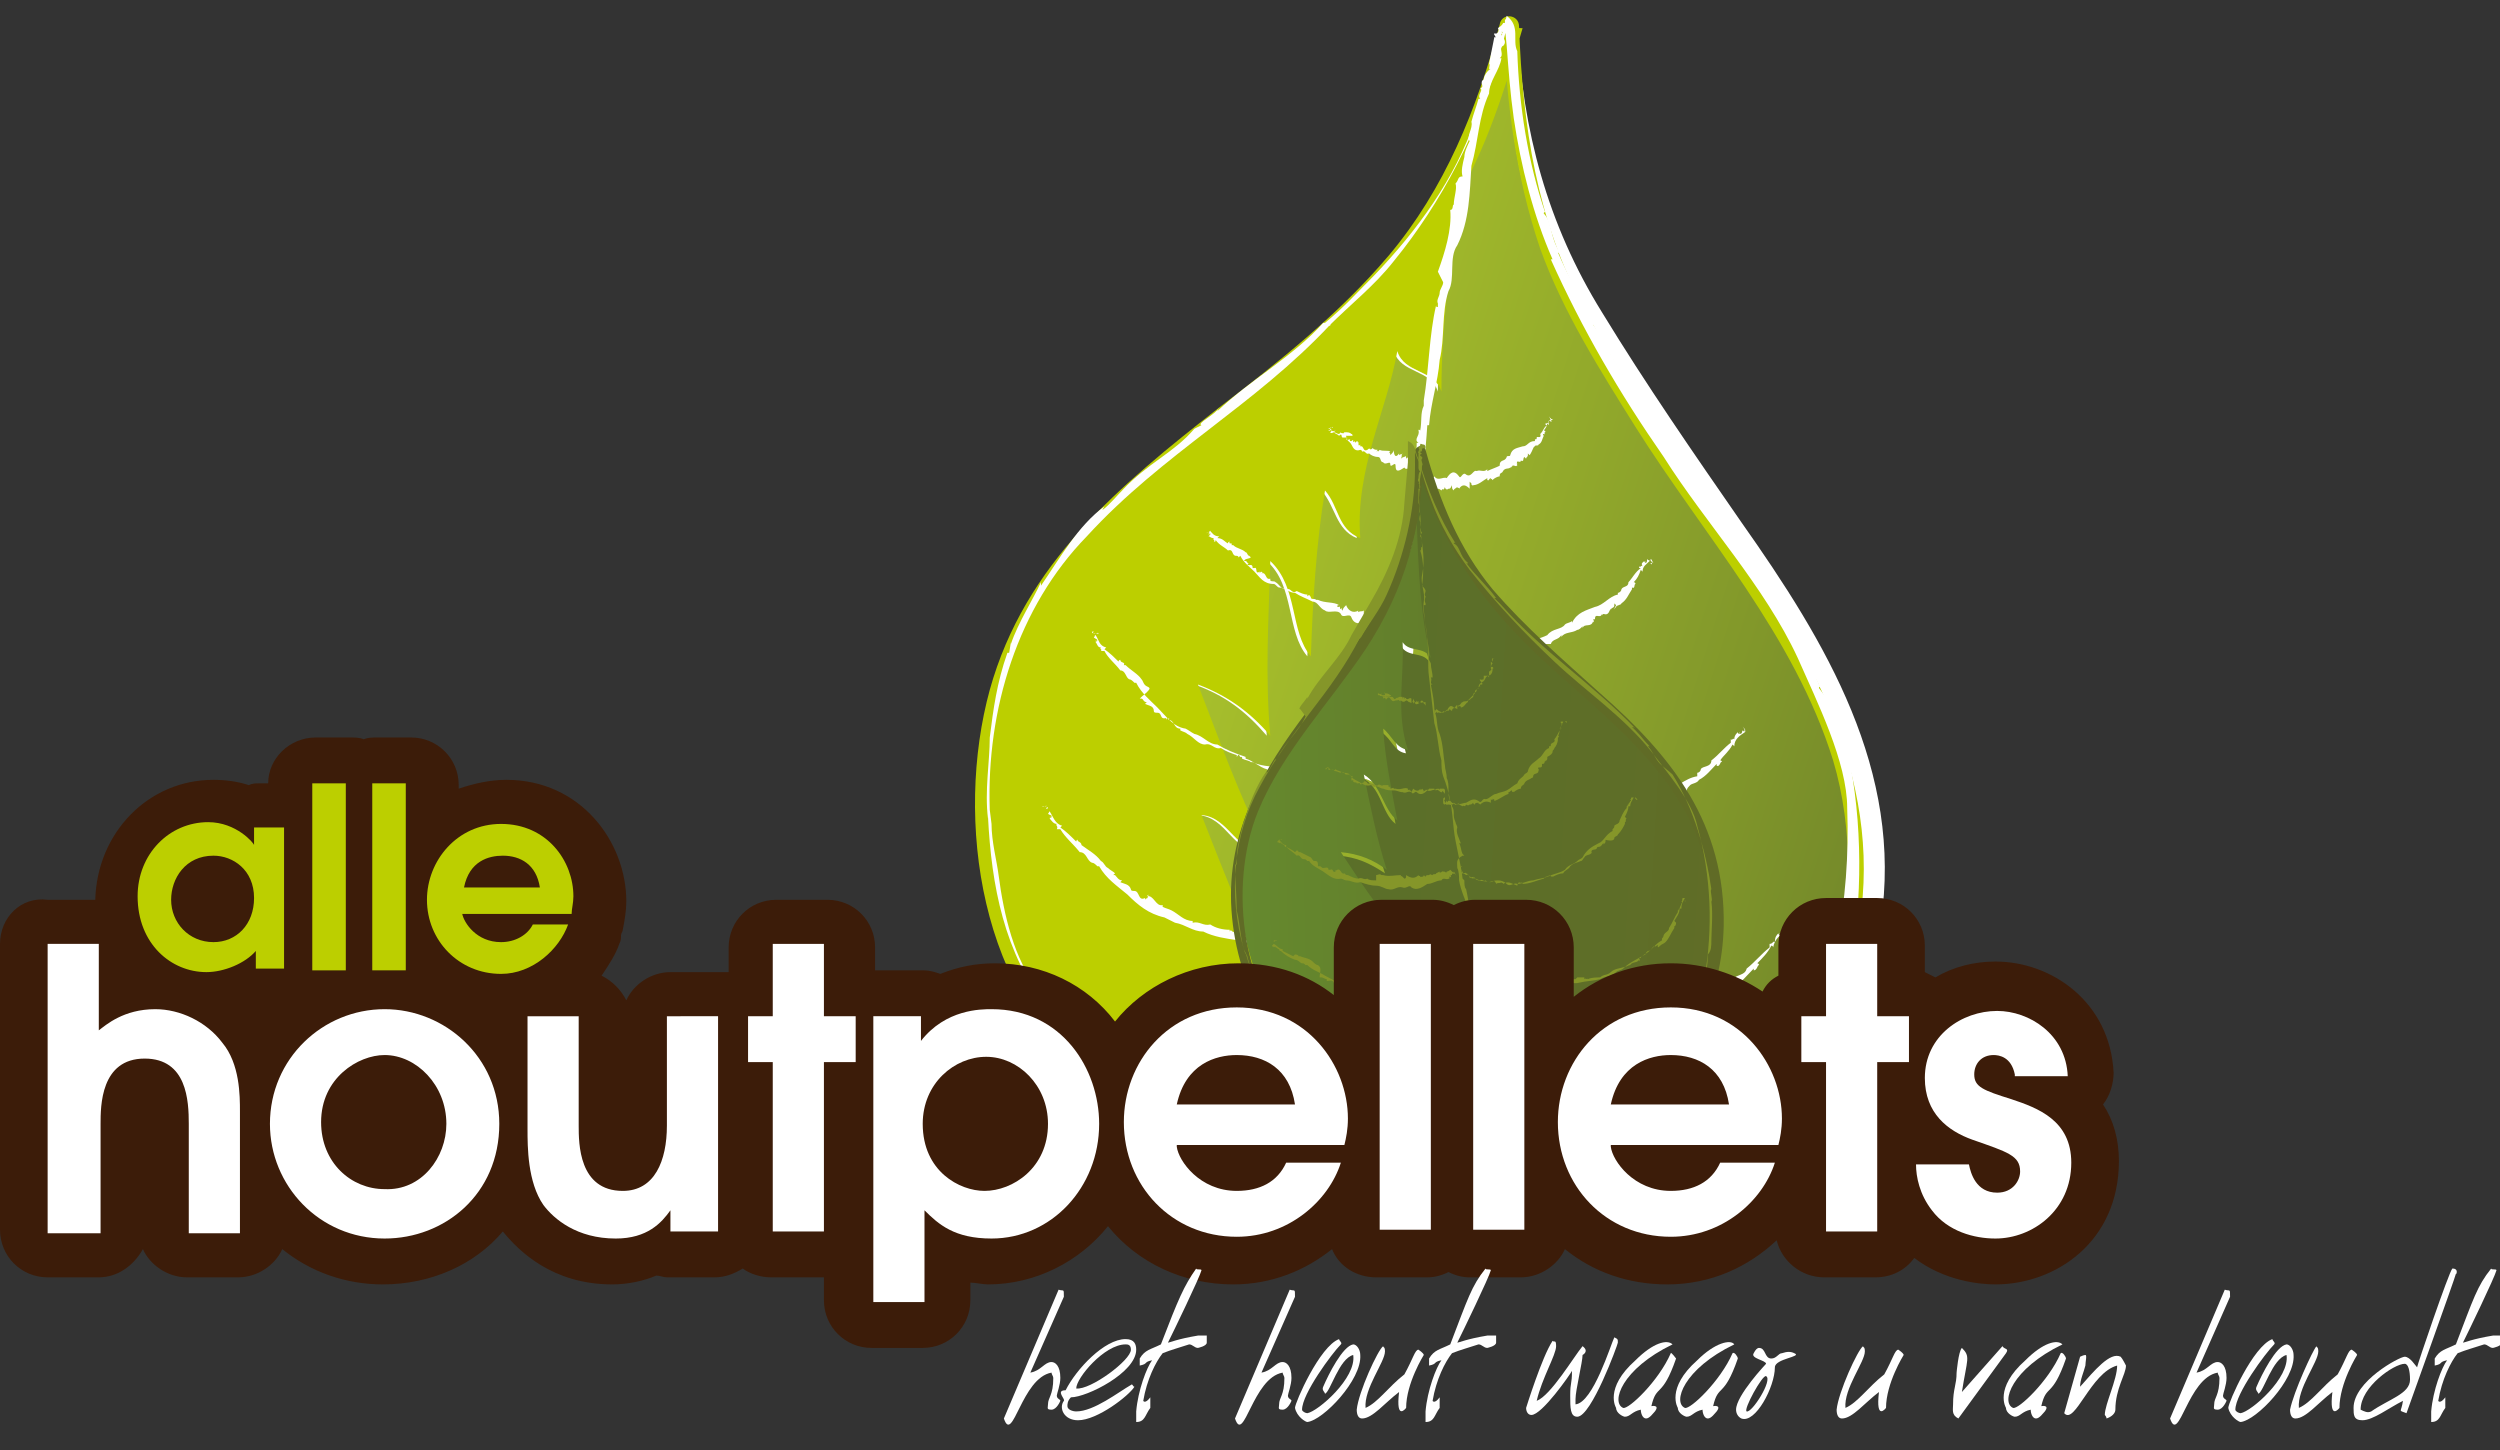 <?xml version="1.0" encoding="utf-8"?>
<!-- Generator: Adobe Illustrator 26.3.1, SVG Export Plug-In . SVG Version: 6.00 Build 0)  -->
<svg version="1.1" id="Laag_1" xmlns="http://www.w3.org/2000/svg" xmlns:xlink="http://www.w3.org/1999/xlink" x="0px" y="0px"
	 width="141.7px" height="82.2px" viewBox="0 0 141.7 82.2" style="enable-background:new 0 0 141.7 82.2;" xml:space="preserve">
<rect x="0" y="0" width="141.7" height="82.2" fill="#333333" stroke="none"/>
<style type="text/css">
	.st0{fill:#FFFFFF;}
	.st1{fill:url(#SVGID_1_);}
	.st2{fill:#BCCF00;}
	.st3{fill:url(#SVGID_00000068672433194156032540000017874361237641145782_);}
	.st4{fill:url(#SVGID_00000166674735068875779630000010190930465976034961_);}
	.st5{fill:#606B26;}
	.st6{fill:#859629;}
	.st7{fill:#3C1C09;}
</style>
<g>
	<g>
		<path class="st0" d="M81,55.6c1.9,15.1,18.4,15.4,23,4.2c7-16.1-2.7-25.1-9.1-35c-5.1-8-8.9-12.1-9.3-23.2
			C82.7,12.1,80.6,15.2,74,20.9c-8.3,7.1-19.6,12.2-16.4,30.2C59.5,63.5,75.8,69.4,81,55.6z"/>
		<g>
			<path class="st0" d="M80.5,55.6c1,6.9,5.6,12.7,12.9,12.5c8.3-0.2,12.1-8.5,13.2-15.8c1.3-8.6-3.1-15.9-7.9-22.7
				c-2.7-3.9-5.4-7.8-7.9-11.9c-3.1-5-4.5-10.3-4.8-16.1C86,1,85.2,1,85.1,1.5c-1.3,4.7-2.7,9.3-5.6,13.2c-2.5,3.4-6,6.1-9.3,8.7
				c-5.6,4.3-11,8.8-12.9,16c-2,7.3-0.6,17.6,6.3,22.2c7.1,4.8,14.9,1.9,17.9-5.7c0.2-0.6-0.6-1-0.8-0.5c-1.7,4.4-4.9,7.6-9.7,7.7
				c-4.2,0.1-8.1-2.7-10.5-6.1c-2.6-3.8-3-8.9-2.8-13.4c0.2-4,1.6-7.7,3.9-10.9c3.7-5.1,9.4-8.4,14.1-12.5C81.3,15.1,84,9.2,86,1.7
				c-0.3,0-0.6-0.1-0.9-0.1c0.2,4.1,0.9,8.1,2.5,11.9c1.5,3.6,3.8,6.8,5.9,10.1c4.1,6.2,9.3,12.2,11.5,19.4c2.4,7.8,0.1,19-7.2,22.9
				c-3.1,1.7-6.9,1.6-10.1,0c-3.9-1.9-5.7-6.3-6.3-10.3C81.3,55,80.4,55,80.5,55.6z"/>
		</g>
	</g>
	<g>
		
			<linearGradient id="SVGID_1_" gradientUnits="userSpaceOnUse" x1="2017.283" y1="-984.742" x2="2004.817" y2="-1033.315" gradientTransform="matrix(-5.690000e-02 0.998 0.998 5.690000e-02 1206.342 -1915.72)">
			<stop  offset="0" style="stop-color:#74892A"/>
			<stop  offset="1" style="stop-color:#B4CD2C"/>
		</linearGradient>
		<path class="st1" d="M69.4,63.3c-0.3-0.9-0.4-1.8-0.3-2.8c0-0.4,1.7,0.6,2.5,0.6c-1.2-1.4-2-3.6-3.6-5c1.3,0.1,2.6-0.7,3.8-0.1
			c-1.2-3.1-2.7-6.7-3.9-9.8c1.7,0.1,2,2.3,3.7,2c-1.6-3.1-2.7-6.2-3.9-9.4c1.7,0.6,2.9,1.5,4.1,2.9c-0.3-3.5-0.2-6.5,0-9.9
			c1.6,1.4,1.1,4,2.3,5.4c0.1-3,0.3-6.5,0.8-9.4c0.8,0.9,0.8,2.2,2,2.7c-0.3-3.9,1.6-7.2,2.1-10.6c0.4,1.3,2.1,1,2.5,2.3
			c0-4.5,0.8-9,1.4-13.5c0.9-1.9,1.7-4.2,2.4-7.1c0.4,11.1,2.8,15.1,7.9,23.1c6.4,9.9,16.2,18.9,9.2,35
			c-4.5,11.2-21.2,10.6-23.1-4.5C77.5,61,73.5,63.4,69.4,63.3z"/>
	</g>
	<g>
		<path class="st2" d="M81.7,22.2c-0.4-1.3-2.1-1-2.5-2.3c-0.6,3.4-2.4,6.7-2.1,10.6c-1.3-0.5-1.2-1.8-2-2.7c-0.5,3-0.7,6.4-0.8,9.4
			c-1.2-1.4-0.7-3.9-2.3-5.4c-0.1,3.4-0.3,6.5,0,9.9c-1.2-1.4-2.5-2.3-4.1-2.9c1.2,3.1,2.3,6.2,3.9,9.4c-1.7,0.3-2.1-1.9-3.7-2
			c1.2,3.1,2.7,6.7,3.9,9.8c-1.3-0.5-2.6,0.2-3.8,0.1c1.6,1.4,2.4,3.6,3.6,5c-0.9-0.1-2.5-1.1-2.5-0.6c-0.1,1,0,1.9,0.3,2.8
			c-5.8-0.1-11.8-5-12.9-12.3c-3.2-18,8.1-23,16.4-30.2c4.8-4.2,7.8-6.9,10.2-12.2C82.4,13.2,81.7,17.6,81.7,22.2z"/>
	</g>
	<g>
		<path class="st2" d="M79,55.3c1.1,7.2,6,13.2,13.6,12.7c8.3-0.5,12-9,12.9-16.4c1-8.4-3.5-15.6-8.2-22.3
			c-2.7-3.8-5.3-7.7-7.5-11.8c-2.7-5-3.5-10.4-3.7-16c0-0.7-1-0.8-1.1-0.1c-1.3,4.8-3.1,9.3-6.3,13.1c-2.8,3.3-6.2,6-9.6,8.6
			c-5.6,4.4-11,8.8-13,16c-2,7.3-0.6,17.6,6.2,22.2c7.2,4.8,14.8,1.7,17.8-5.9c0.3-0.7-0.7-1.3-1-0.6c-1.7,4.3-4.7,7.6-9.5,7.7
			c-4.1,0.1-7.9-2.6-10.2-5.9c-2.6-3.8-3-8.9-2.7-13.3c0.2-4,1.6-7.7,3.9-10.8c3.7-5.1,9.4-8.4,14.1-12.5c2.6-2.3,5-4.6,7-7.4
			c2.3-3.3,3.5-7.2,4.6-11c-0.4,0-0.8-0.1-1.1-0.1c0.2,4.3,0.7,8.5,2.1,12.6c1.3,3.6,3.4,6.9,5.4,10.1c3.9,6.2,9,11.8,11.2,18.9
			c2.3,7.7,0,18.7-7.2,22.5c-3.1,1.6-6.9,1.5-10-0.1c-3.9-2-5.7-6.2-6.3-10.3C80,54.5,78.9,54.5,79,55.3z"/>
	</g>
	<g>
		<g>
			<g>
				<polygon class="st0" points="78.1,56.7 78,56.7 78,57 				"/>
				<path class="st0" d="M77.5,58L77.5,58l0.3-0.9C77.5,57.3,77.8,57.8,77.5,58z"/>
				<path class="st0" d="M77.4,58.2c-0.2,0.2-0.2,0.4-0.2,0.5C77.1,58.5,77.5,58.2,77.4,58.2z"/>
				<path class="st0" d="M56.7,49.6l0,0.1L56.7,49.6z"/>
				<path class="st0" d="M56.1,41.8L56.1,41.8c0,1.4-0.3,3-0.1,4.6l0-0.1c0.2,3.9,0.9,7.7,3.4,10.9L59.2,57c0.1,0.1,0.3,0.3,0.4,0.4
					c0,0.1-0.1,0-0.1-0.1c0.4,0.8,1.7,1.8,2,2.2c0.2,0.1,0.3,0.2,0.2,0c2.3,1.9,5.5,3.2,8.5,2.8c0.1,0,0.2,0.1,0.1,0.1
					c2.5-0.4,4.9-1.7,6.6-3.7c0-0.1-0.2,0.1-0.1-0.1c-0.6,0.6-0.9,1.2-1.6,1.6l0-0.1c-0.5,0.3,0,0.2-0.5,0.5c-0.2,0.1,0-0.1-0.1,0
					c-0.9,0.7-2,1.1-3,1.5c-0.3-0.1-1.2,0.2-1.7,0.1c-0.3,0.1-0.6,0.1-0.7,0.1c-4.1-0.1-8.2-2.6-10.4-6.3c-1.3-1.6-1.9-4.1-2.2-6.4
					l0,0c-0.1-0.8-0.4-1.9-0.4-2.9l-0.1-0.8c-0.2-5.7,1.6-11.5,5.5-15.5c4.3-4.7,9.5-7.4,13.8-12c0,0,0.1,0-0.1,0.1
					c1.3-1.3,2.6-2.3,3.7-3.7l0,0c2.7-3.3,4.9-7.5,5.9-11.5c0.2-0.6,0.4-1.2,0.5-1.8c0-0.1,0.3-0.4-0.1-0.4l0,0.5l0.1,1
					c0.1,1.3,0.2,2.7,0.4,4.1c0.4,2.7,1.1,5.5,2.2,8l-0.1,0c1.8,4,3.9,7.6,6.4,11.2c2.4,3.8,5.7,7.3,7.6,11.4
					c1.1,2.5,2.8,5.9,2.8,8.5c0.2,5.3-0.8,10.4-3,15.2c-2.5,4.1-7.4,6.9-12.2,5.8c-2.3-0.2-4.5-1.7-6.2-3.4l0,0.1
					c-0.4-0.8-1.5-1.4-1.6-2l0.1,0.1c-0.1-0.5-0.8-0.8-0.8-1.1l-0.1,0c-0.3-0.5,0-0.1-0.1-0.5c-0.1-0.1-0.1,0-0.2-0.4
					c0.3-0.2-0.5-1.3-0.2-1.5c0.1,0.3,0-0.5,0.3,0.1c0-0.2-0.4-1.1-0.4-1c-0.2,0-0.4-0.4-0.4,0.2l0.1,0.1c0,0.2,0,0.2-0.1,0.2
					c0.2,0.7,0.1,0.9,0.3,1.5l0,0c0.3,0.3,0.4,0.9,0.5,1.1l0,0.1c0,0.2,0.7,0.7,0.4,0.6c0.8,1.5,2.1,2.8,3.4,4
					c0.2,0.1,1.2,0.7,0.9,0.4c0.3,0.5,1.5,1.1,1.9,1.2c0,0,0,0-0.1,0c0.8,0.6,1.1,0.2,2,0.6c0.2-0.1,1.6,0.3,2.1,0
					c0.1,0.1,0.2,0.1,0.1,0.1c1.6,0.1,3.4-0.3,4.7-0.8c1-0.6,2.5-1.2,3.2-2.1c0.6-0.5,1.7-1.3,2.2-2.4l0,0.1c0.8-1,1.4-2.6,1.6-3.4
					c0.4-0.2,0.5-0.8,0.8-1.3c0.3-0.8,0.7-2.5,1-3.8c0.2-0.2,0.1-1.1,0.3-1.1c0.4-3.7,0.2-8.3-1.1-12.2l0,0.1c-0.3-0.5-0.7-1-1-1.4
					c0-0.1,0-0.1,0.1,0c-0.3-0.6-0.5-1.3-0.8-2c0,0,0,0,0.1,0.1c-0.4-0.6-0.6-1.3-1.1-1.9l0-0.1l-0.3-0.4c0.1,0,0.1,0,0.3,0.2
					c-3.2-5.4-7.5-10.1-10.6-15.7l0.2,0.2l-0.7-1c0,0,0.1,0,0.1,0.1c-0.7-1.4-1.5-2.8-2.1-4.2c0,0,0.2,0.2,0.1,0
					c-0.6-1-0.4-1.7-0.9-2.2c0-0.1,0.1-0.1,0.1,0c-1-2.9-1.5-6.1-1.6-9.2c-0.3-0.6,0.2-1.4-0.6-2l-0.5,2c-0.4,1.3-0.9,2.6-1.3,3.9
					l0,0c-1.1,3.3-3.3,6.3-5.7,8.8c-1,1-1.7,1.8-2.8,2.7l-0.1,0c-1.7,1.9-4.1,3.2-6,5l0.1-0.2c-0.2,0.4-1.3,0.9-1,1l-0.4,0.2
					c-1.2,1.4-2.6,1.9-4.1,3.5l0.1-0.1c-0.4,0.4-0.8,0.9-1.2,1.2c0-0.1,0,0,0.1-0.2c-1.5,1.1-2.5,2.9-3.6,4.5l0-0.2
					c-0.4,0.9-1.3,2.3-1.7,3.5l0-0.1l-0.1,0.6l-0.1,0C56.5,38.7,56.3,40.2,56.1,41.8z"/>
				<path class="st0" d="M59.5,57.4L59.5,57.4C59.5,57.4,59.5,57.4,59.5,57.4z"/>
				<path class="st0" d="M80.3,59.3l-0.1-0.2C80.3,59.2,80.3,59.3,80.3,59.3z"/>
			</g>
		</g>
		<g>
			<g>
				<polygon class="st0" points="80.2,55 80.2,54.9 80.1,54.9 				"/>
				<path class="st0" d="M80,54.5L80,54.5l0.2,0.3C80.3,54.7,79.9,54.6,80,54.5z"/>
				<path class="st0" d="M80,54.5c0.1-0.1-0.1-0.1-0.1-0.2C80,54.3,79.9,54.5,80,54.5z"/>
				<path class="st0" d="M79.6,45.6L79.6,45.6L79.6,45.6z"/>
				<path class="st0" d="M79.3,43.3L79.3,43.3c0.1,0.4-0.1,0.9,0,1.3l0,0c0,1.2,0.1,2.2,0.2,3.4l0,0c0,0.1,0.1,0.1,0.1,0.2
					c0,0,0,0-0.1,0c-0.1,0.2,0.1,0.7,0,0.9c0,0.1,0.1,0.1,0.1,0.1c0.1,0.9,0.1,1.9,0.3,2.8c0,0-0.1,0.1-0.1,0
					c0.3,0.8,0.2,1.6,0.3,2.4c0.1,0,0.1-0.1,0.1,0c0.1-0.3-0.2-0.5-0.1-0.7l0.1,0c0-0.2-0.2,0-0.1-0.2c0.1-0.1,0.1,0,0.1,0
					c0-0.4,0-0.7-0.2-1.1c0.1-0.1,0-0.4,0.1-0.5c-0.1-0.1,0-0.2-0.1-0.2c0-1.3-0.2-2.5-0.2-3.8c-0.3-0.6,0-1.3-0.1-2l0,0
					c-0.1-0.2-0.1-0.6-0.1-0.9l-0.1-0.2c0.3-1.7,0.1-3.4,0.3-5.1c0.2-1.9,0.5-3.6,0.3-5.5c0,0,0,0,0,0c0-0.5,0.1-1,0.1-1.5l0,0
					c-0.1-1.3,0.3-2.6,0.2-3.9c0.2-1.5,0.4-3.1,0.5-4.7l0.1,0c0.1-1.3,0.5-2.4,0.6-3.7c0.3-1.2,0.1-2.7,0.5-3.9
					c0.4-0.7,0-1.9,0.5-2.6c0.7-1.4,0.7-3,0.8-4.5c0.4-1.4,0.4-2.8,1-4.1c0-0.7,0.6-1.3,0.7-2l-0.1,0c0.3-0.2-0.1-0.6,0.2-0.7l0,0
					C85.5,2.3,85,2,85.2,2l-0.1,0c0-0.2,0.1,0,0.1-0.1c0,0-0.1-0.1-0.1-0.1c0.3,0.1,0-0.4,0.4-0.3c0,0.1,0.2-0.1,0.2,0.1
					c0,0,0.1-0.3,0-0.3c-0.1-0.1-0.2-0.2-0.4-0.1l0.1,0.1c-0.1,0-0.1,0-0.2,0c-0.1,0.2-0.2,0.2-0.3,0.3l0,0c0.1,0.1,0,0.3-0.1,0.3
					l-0.1,0c-0.1,0,0.2,0.3,0,0.2c-0.1,0.5-0.2,1-0.3,1.5c0.1,0.1-0.1,0.4,0.1,0.3c-0.2,0.1-0.4,0.4-0.4,0.6l0,0
					c-0.3,0.2,0.1,0.4-0.2,0.5c0.2,0.1-0.2,0.4,0,0.6l-0.1,0c-0.1,0.4-0.3,0.9-0.4,1.3c0.1,0.4-0.3,0.8-0.1,1.1
					c-0.1,0.2-0.3,0.6-0.3,0.9l0,0c-0.1,0.4-0.2,0.8-0.1,1.1c-0.3,0-0.2,0.2-0.4,0.4c0.1,0.3-0.1,0.8-0.1,1.2c-0.1,0,0,0.3-0.2,0.3
					c0.1,1.1-0.3,2.4-0.7,3.5l0,0c0.1,0.2,0.2,0.4,0.3,0.6c0,0,0,0,0,0c0,0.2-0.2,0.4-0.2,0.6c0,0,0,0,0,0c0,0.2-0.2,0.4-0.1,0.6
					l0,0l0,0.2c-0.1,0-0.1,0-0.1-0.1c-0.4,1.7-0.4,3.6-0.7,5.4l0-0.1l0,0.4l0,0c-0.2,0.4-0.1,0.9-0.2,1.4c0,0-0.1-0.1-0.1,0
					c0.1,0.3-0.3,0.5,0,0.7c0,0-0.1,0-0.1,0c0,0.9-0.2,1.8-0.3,2.8c0.2,0.8-0.2,1.6,0,2.4l-0.1,0c0.1,1-0.2,2.1-0.3,3.2
					c-0.1,0.4,0,0.7-0.1,1.2l-0.1,0c0.2,0.8-0.4,1.5-0.1,2.4l-0.1-0.1c0.1,0.1-0.1,0.5,0.2,0.4L79.5,37c0.3,0.6-0.2,0.9,0,1.6
					l-0.1,0c0,0.2,0.1,0.4,0,0.5l0-0.1c-0.3,0.5,0,1.1-0.1,1.7l-0.1-0.1c0.1,0.3,0,0.8,0,1.2l-0.1,0l0.1,0.2l-0.1,0
					C79.2,42.4,79.3,42.9,79.3,43.3z"/>
				<path class="st0" d="M79.4,48.1L79.4,48.1L79.4,48.1z"/>
				<path class="st0" d="M84.9,1.5L84.9,1.5C85,1.5,85,1.5,84.9,1.5z"/>
			</g>
		</g>
		<g>
			<g>
				<polygon class="st0" points="75.3,24.3 75.3,24.3 75.4,24.3 				"/>
				<path class="st0" d="M75.5,24.2L75.5,24.2l-0.2,0.1C75.3,24.4,75.6,24.1,75.5,24.2z"/>
				<path class="st0" d="M75.5,24.2C75.5,24.3,75.6,24.2,75.5,24.2C75.5,24.2,75.6,24.1,75.5,24.2z"/>
				<path class="st0" d="M76.2,24.8L76.2,24.8L76.2,24.8z"/>
				<path class="st0" d="M76.7,24.7L76.7,24.7c-0.1,0,0-0.1-0.1-0.1l0,0c-0.1-0.1-0.2-0.1-0.4-0.1l0,0c0,0-0.1,0.1-0.1,0.1l0,0
					c0.1-0.1-0.1,0-0.1-0.1c0,0-0.1,0.1-0.1,0.1c-0.1,0-0.2-0.1-0.3-0.1l0.1-0.1c-0.2,0.1-0.2,0-0.3-0.1c0,0,0,0.1-0.1,0.1
					c0,0.1,0.2-0.1,0.1,0l0,0c0,0,0.1-0.1,0.1,0c0,0-0.1,0.1-0.1,0.1c0,0,0,0.1,0.2,0c-0.1,0.1,0,0-0.1,0.1c0,0,0,0,0.1-0.1
					c0.1,0.1,0.2,0.1,0.3,0.2c0.2-0.2,0.1,0.1,0.2,0.1l0,0c0.1,0,0.1,0,0.1,0l0.1-0.1c0,0.3,0.2,0.3,0.3,0.5
					c0.1,0.2,0.2,0.4,0.5,0.3l0,0c0.1,0,0.1,0.1,0.1,0.1l0,0c0.2-0.1,0.2,0.2,0.4,0.1c0.1,0.1,0.3,0.2,0.5,0.2l0,0
					c0.2,0,0.1,0.3,0.3,0.3c0.1,0.2,0.4-0.1,0.4,0.1c0,0.3,0.3-0.2,0.3,0.1c0,0.4,0.2,0.3,0.5,0.1c0.1,0.2,0.3-0.1,0.4,0.2
					c0.1-0.2,0.1,0.3,0.1,0.3l0-0.1c0,0.2,0.1-0.2,0.1,0l0,0c0,0.2,0.1-0.3,0.1-0.2l0-0.1c0,0,0,0.1,0,0.1c0,0,0-0.1,0-0.1
					c-0.1,0.3,0.1,0,0,0.3c0,0,0,0.1-0.1,0.2c0,0,0,0,0.1-0.1c0-0.1,0.1-0.3,0.1-0.4l0,0.1c0-0.1,0-0.1,0-0.1c0,0,0-0.2,0-0.3l0,0
					c0,0.1,0,0,0,0l0-0.1c0-0.1-0.1,0.2,0,0c-0.1,0-0.1,0-0.2,0c0,0.1,0,0-0.1,0.1c0-0.2,0-0.2,0-0.2l0,0c0.1-0.2-0.1,0.2,0-0.1
					c-0.1,0.2,0-0.1-0.1,0.1l0-0.1c0,0-0.1-0.1-0.1-0.1c-0.1,0.2,0-0.1-0.2,0.1c0-0.1,0-0.2-0.1-0.1l0,0c0,0-0.1,0-0.2,0.1
					c0.1-0.2,0-0.2,0.1-0.3c-0.1,0.1-0.1,0-0.2,0.1c0-0.1,0,0,0-0.1c-0.2,0.3-0.3,0.1-0.3-0.2l0,0c0,0.1-0.1,0.2-0.2,0.3l0,0
					c0,0,0-0.1,0-0.1l0,0c0,0.1,0-0.1-0.1,0l0,0l0,0c0,0,0.1-0.1,0.1-0.1c-0.1-0.1-0.4,0-0.6-0.1l0,0l-0.1,0.1l0,0
					c0-0.1-0.1,0-0.1,0l0.1-0.1c-0.1,0.1,0-0.2-0.1,0.1c0,0,0-0.1,0.1-0.1c-0.1,0-0.2,0-0.3-0.1c-0.2,0.2-0.1-0.1-0.3,0.1l0,0
					c-0.2,0.1-0.2-0.1-0.3-0.2c0,0-0.1,0-0.1,0l0-0.1c-0.2,0.2,0-0.3-0.2-0.1l0.1-0.1c-0.1,0.1,0-0.1-0.2,0.1l0-0.1
					c-0.2,0.2,0-0.2-0.2,0l0,0c0,0-0.1,0-0.1,0l0,0c0.1-0.2-0.1,0-0.2-0.1l0.1-0.1c-0.1,0.1-0.1,0-0.1,0l0,0l-0.1,0l0.1-0.1
					C76.8,24.7,76.7,24.7,76.7,24.7z"/>
				<path class="st0" d="M76.2,24.4L76.2,24.4L76.2,24.4z"/>
				<path class="st0" d="M80.6,26.5L80.6,26.5L80.6,26.5z"/>
			</g>
		</g>
		<g>
			<g>
				<polygon class="st0" points="68.4,30.1 68.4,30.1 68.4,30.1 				"/>
				<path class="st0" d="M68.6,30.1L68.6,30.1l-0.2,0.1C68.3,30.3,68.7,30,68.6,30.1z"/>
				<path class="st0" d="M68.6,30.1C68.6,30.1,68.7,30.1,68.6,30.1C68.6,30.1,68.7,30,68.6,30.1z"/>
				<path class="st0" d="M70.1,31.5L70.1,31.5L70.1,31.5z"/>
				<path class="st0" d="M70.8,31.5L70.8,31.5c-0.1,0-0.1-0.2-0.2-0.2l0,0c-0.2-0.2-0.5-0.2-0.7-0.4l0,0c0,0-0.1,0-0.1,0l0,0
					c0.1-0.2-0.2,0-0.1-0.2c0,0-0.1,0-0.1,0.1c-0.2-0.1-0.3-0.3-0.6-0.3l0.1-0.1c-0.3,0-0.4-0.2-0.5-0.3c-0.1,0,0,0.1-0.1,0.1
					c0,0.1,0.2,0,0.1,0.1l-0.1,0c0,0.1,0.1-0.1,0.1,0c0,0-0.1,0.1-0.1,0.1c0.1,0,0.1,0.1,0.3,0.1c-0.1,0.1,0.1,0.1,0,0.2
					c0.1,0,0.1,0,0.1-0.1c0.2,0.3,0.5,0.4,0.7,0.6c0.3-0.1,0.2,0.2,0.4,0.3l0,0c0.1,0,0.2,0,0.2,0.1l0.1-0.1
					c0.2,0.4,0.5,0.6,0.8,0.9c0.3,0.3,0.5,0.7,1.1,0.7l0,0c0.1,0,0.2,0.2,0.3,0.2l0,0c0.4,0,0.5,0.3,0.9,0.3c0.3,0.2,0.6,0.3,1,0.5
					l0,0c0.3,0,0.4,0.4,0.7,0.5c0.2,0.2,0.7-0.1,0.9,0.2c0.1,0.3,0.5-0.1,0.6,0.2c0.2,0.5,0.6,0.3,1,0.2c0.3,0.2,0.7-0.1,0.9,0.3
					c0.2-0.2,0.3,0.3,0.4,0.3l0-0.1c0,0.2,0.2-0.3,0.2,0.1l0,0c0,0.2,0.1-0.3,0.1-0.2l0-0.1c0,0,0,0.1,0,0.1c0,0,0-0.1,0-0.1
					c0,0.3,0.1,0,0.1,0.3c0,0,0,0.1,0,0.2c0,0,0.1,0,0.1-0.1c0-0.2,0.1-0.3,0-0.4l0,0.1c0-0.1,0-0.1,0-0.1c0,0,0-0.2-0.1-0.3l0,0
					c0,0.1-0.1,0-0.1,0l0-0.1c0-0.1-0.1,0.2,0,0c-0.1,0-0.2,0-0.3,0c0,0.1-0.1,0-0.1,0.1c0-0.2-0.1-0.3-0.1-0.3l0,0
					c0-0.3-0.1,0.2-0.1-0.1c0,0.2-0.1-0.1-0.2,0.2l0-0.1c-0.1,0-0.2-0.1-0.3-0.1c-0.1,0.2-0.2-0.1-0.3,0.1c0-0.1-0.1-0.2-0.2-0.1
					l0,0c-0.1,0-0.2,0-0.3,0.1c0-0.2,0-0.2,0-0.3c-0.1,0.1-0.2,0-0.3,0.1c0-0.1-0.1,0,0-0.1c-0.3,0.2-0.6,0-0.7-0.3l0,0
					c-0.1,0.1-0.2,0.2-0.2,0.3l0,0c-0.1,0,0-0.2-0.1-0.1l0,0c-0.1,0.1,0-0.2-0.1-0.1l0,0l-0.1,0c0-0.1,0-0.1,0.1-0.1
					c-0.3-0.2-0.8-0.1-1.2-0.3l0,0l-0.1,0l0,0c-0.1-0.1-0.2,0-0.3-0.1l0-0.1c-0.1,0.1,0-0.2-0.2,0c0,0,0-0.1,0-0.1
					c-0.2,0-0.4-0.1-0.6-0.2c-0.3,0.2-0.3-0.2-0.6-0.1l0,0c-0.3,0-0.4-0.3-0.6-0.4c-0.1-0.1-0.2,0-0.3-0.1l0-0.1
					c-0.3,0.1-0.2-0.4-0.5-0.3l0.1-0.1c-0.1,0.1-0.1-0.1-0.2,0.1l0-0.1c-0.3,0.2-0.1-0.3-0.3-0.2l0,0c-0.1,0-0.1,0-0.1,0l0,0
					c0-0.3-0.2-0.1-0.3-0.2l0.1-0.1c-0.1,0.1-0.1-0.1-0.2-0.1l0,0l-0.1,0l0.1-0.1C71,31.6,70.9,31.6,70.8,31.5z"/>
				<path class="st0" d="M69.9,30.9L69.9,30.9L69.9,30.9z"/>
				<path class="st0" d="M79.4,35.2L79.4,35.2L79.4,35.2z"/>
			</g>
		</g>
		<g>
			<g>
				<polygon class="st0" points="61.9,35.8 61.9,35.9 62,35.8 				"/>
				<path class="st0" d="M62.2,35.9L62.2,35.9l-0.2,0C61.9,36,62.3,35.8,62.2,35.9z"/>
				<path class="st0" d="M62.2,35.9c0,0.1,0.1,0,0.1,0C62.2,36,62.3,35.8,62.2,35.9z"/>
				<path class="st0" d="M64.2,38.5L64.2,38.5L64.2,38.5z"/>
				<path class="st0" d="M65,38.9L65,38.9c-0.2-0.1-0.2-0.3-0.3-0.4l0,0c-0.2-0.3-0.6-0.5-0.9-0.8l0,0c0,0-0.1,0-0.1,0l0,0
					c0.1-0.2-0.2-0.1-0.2-0.3c0,0-0.1,0-0.1,0.1c-0.2-0.2-0.5-0.5-0.8-0.7l0.1-0.1c-0.4-0.1-0.4-0.4-0.6-0.7c-0.1,0,0,0.1-0.1,0.1
					c0,0.1,0.2,0.1,0.2,0.2l-0.1,0c0,0.1,0.1-0.1,0.1,0c0,0.1-0.1,0-0.1,0.1c0.1,0.1,0.1,0.3,0.3,0.3c-0.1,0.1,0.1,0.1,0,0.2
					c0.1,0,0.1,0,0.2,0c0.2,0.4,0.6,0.7,0.9,1.1c0.3,0,0.3,0.4,0.5,0.5l0,0c0.1,0,0.2,0.1,0.3,0.2l0.1,0c0.3,0.6,0.8,1,1.2,1.4
					c0.5,0.5,0.9,1.1,1.6,1.2l0,0c0.2,0.1,0.3,0.2,0.5,0.3l0,0c0.5,0.1,0.8,0.6,1.3,0.6c0.5,0.3,1,0.5,1.6,0.7l0,0.1
					c0.4,0.1,0.8,0.5,1.2,0.6c0.4,0.3,1,0,1.4,0.3c0.2,0.3,0.7-0.2,0.9,0.2c0.5,0.5,1.1,0.3,1.6,0.1c0.5,0.2,1-0.2,1.5,0
					c0.2-0.2,0.5,0.2,0.8,0.1l0-0.1c0.1,0.2,0.1-0.3,0.3,0l0,0c0.1,0.1,0-0.4,0.1-0.2l0-0.1c0.1,0,0,0.1,0.1,0.1c0,0,0-0.1,0-0.1
					c0.1,0.3,0.1-0.1,0.2,0.2c0,0,0.1,0.1,0,0.2c0,0,0.1,0,0.1-0.1c0-0.2,0-0.3-0.1-0.4l0,0.1c-0.1-0.1,0-0.1-0.1-0.1
					c-0.1,0-0.1-0.2-0.2-0.2l0,0c0,0.1-0.1,0.1-0.1,0.1l0-0.1c-0.1-0.1,0,0.3-0.1,0c-0.1,0.1-0.3,0.1-0.5,0.2c0,0.1-0.1,0-0.1,0.2
					c-0.1-0.2-0.2-0.2-0.3-0.2l0,0c-0.1-0.2-0.1,0.2-0.2-0.1c0,0.2-0.2-0.1-0.2,0.2l0-0.1c-0.2,0-0.3-0.1-0.5,0
					c-0.1,0.2-0.3-0.1-0.4,0.2c-0.1-0.1-0.2-0.2-0.3-0.1l0,0c-0.1,0-0.3,0-0.4,0.2c0-0.2-0.1-0.2-0.1-0.3c-0.1,0.1-0.3,0.1-0.4,0.1
					c0-0.1-0.1,0-0.1-0.1c-0.4,0.3-0.8,0.1-1.2-0.2l0,0c-0.1,0.1-0.2,0.3-0.2,0.4l0,0c-0.1,0-0.1-0.2-0.2-0.1l0-0.1
					c-0.1,0.1-0.1-0.2-0.2-0.1l0,0l-0.1,0c0-0.1,0-0.1,0.1-0.1c-0.6-0.2-1.3-0.1-1.9-0.4l0,0l-0.1,0l0,0c-0.1-0.1-0.3-0.1-0.5-0.2
					l0-0.1c-0.2,0.1-0.1-0.3-0.3,0c0,0,0-0.1,0-0.1c-0.3-0.1-0.6-0.2-0.9-0.4c-0.4,0.1-0.5-0.3-0.9-0.2l0,0c-0.4,0-0.6-0.4-1-0.6
					c-0.1-0.1-0.2-0.1-0.4-0.2l0-0.1c-0.4,0-0.3-0.5-0.7-0.5l0.1-0.1c-0.1,0.1-0.1-0.1-0.2,0.1l0-0.1c-0.4,0.1-0.2-0.3-0.5-0.3l0,0
					c-0.1,0-0.2,0-0.2-0.1l0,0c0-0.3-0.3-0.3-0.5-0.4l0.1-0.1c-0.2,0-0.2-0.2-0.3-0.2l0,0l-0.1,0l0.1-0.1C65.3,39,65.2,39,65,38.9z"
					/>
				<path class="st0" d="M63.8,37.6L63.8,37.6L63.8,37.6z"/>
				<path class="st0" d="M78.5,43.5L78.5,43.5L78.5,43.5z"/>
			</g>
		</g>
		<g>
			<g>
				<polygon class="st0" points="59,45.7 59,45.7 59.1,45.7 				"/>
				<path class="st0" d="M59.3,45.7L59.3,45.7l-0.2,0C59,45.8,59.4,45.6,59.3,45.7z"/>
				<path class="st0" d="M59.3,45.8c0,0.1,0.1,0,0.1,0C59.4,45.8,59.4,45.7,59.3,45.8z"/>
				<path class="st0" d="M61.8,48.8L61.8,48.8L61.8,48.8z"/>
				<path class="st0" d="M62.8,49.2L62.8,49.2c-0.2-0.1-0.2-0.3-0.4-0.4l0,0c-0.3-0.4-0.7-0.6-1.1-0.9l0,0c0,0-0.1,0-0.1,0l0.1,0
					c0-0.2-0.3-0.2-0.2-0.3c0,0-0.1,0-0.1,0.1c-0.3-0.3-0.6-0.6-0.9-0.8l0.1-0.1c-0.4-0.1-0.5-0.5-0.7-0.8c-0.1,0,0,0.1-0.1,0.1
					c0,0.1,0.3,0.1,0.2,0.2l-0.1,0c0,0.1,0.1-0.1,0.1,0c0,0.1-0.1,0-0.1,0.1c0.1,0.1,0.2,0.3,0.4,0.3c-0.1,0.1,0.1,0.1,0,0.3
					c0.1,0,0.1,0,0.2,0c0.3,0.5,0.7,0.8,1.1,1.3c0.4,0,0.4,0.5,0.7,0.6l0,0c0.1,0,0.2,0.1,0.3,0.2l0.1,0c0.4,0.7,1,1.1,1.6,1.6
					c0.6,0.6,1.2,1.1,2.1,1.3l0,0c0.2,0.1,0.4,0.2,0.6,0.3l0,0c0.6,0.1,1,0.5,1.6,0.5c0.6,0.3,1.3,0.4,2,0.5l0,0.1
					c0.5,0,1,0.4,1.6,0.3c0.6,0.1,1.1-0.2,1.7-0.2c0.4,0.2,0.7-0.4,1.1-0.2c0.7,0.3,1.3-0.2,1.8-0.7c0.6-0.1,0.9-0.7,1.6-0.8
					c0.1-0.3,0.6-0.2,0.8-0.4l-0.1,0c0.2,0.1,0-0.4,0.3-0.2l0,0c0.1,0.1-0.1-0.4,0-0.2l0-0.1c0-0.1,0.1,0.1,0.1,0c0,0-0.1-0.1,0-0.1
					c0.2,0.2,0.1-0.2,0.3,0.1c0,0,0.1,0.1,0.1,0.2c0,0,0.1-0.1,0-0.2c-0.1-0.1-0.2-0.3-0.3-0.3l0.1,0.1c-0.1-0.1-0.1,0-0.1-0.1
					c-0.1,0-0.2-0.1-0.3-0.1l0,0c0.1,0.1,0,0.1-0.1,0.1l-0.1,0c-0.1-0.1,0.1,0.3,0,0.1c-0.1,0.2-0.3,0.3-0.4,0.4
					c0,0.1-0.1,0.1,0,0.2c-0.2-0.1-0.3-0.1-0.3,0l0,0c-0.2-0.1,0,0.3-0.2,0.1c0.1,0.2-0.2,0-0.1,0.3l-0.1-0.1
					c-0.2,0.1-0.4,0.1-0.5,0.2c0,0.2-0.3,0.1-0.3,0.4c-0.1,0-0.3-0.1-0.4,0.1l0,0c-0.1,0.1-0.3,0.2-0.3,0.3
					c-0.1-0.2-0.2-0.1-0.3-0.2c0,0.1-0.2,0.2-0.4,0.3c-0.1-0.1-0.1,0.1-0.2-0.1c-0.3,0.4-0.9,0.5-1.4,0.2l0,0c0,0.1-0.1,0.3-0.1,0.4
					l0,0c-0.1,0-0.2-0.1-0.3-0.1l0-0.1c-0.1,0.1-0.2-0.1-0.3,0l0,0l-0.1,0.1c0-0.1,0-0.1,0-0.1c-0.7,0-1.5,0.2-2.2,0l0,0l-0.2,0.1
					l0-0.1c-0.2-0.1-0.4,0-0.6-0.1c0,0,0-0.1,0-0.1c-0.2,0.1-0.2-0.2-0.3,0c0,0,0-0.1,0-0.1c-0.4,0-0.8-0.1-1.1-0.3
					c-0.4,0.1-0.6-0.2-1-0.1l0-0.1c-0.5,0-0.8-0.4-1.2-0.6c-0.2-0.1-0.3-0.1-0.5-0.2l0-0.1c-0.4,0.1-0.5-0.6-0.9-0.5l0.1-0.1
					C65,51.1,65,50.8,64.9,51l0-0.1c-0.4,0.2-0.3-0.4-0.6-0.4l0,0c-0.1,0-0.2,0-0.2-0.1l0,0c-0.1-0.3-0.4-0.3-0.6-0.4l0.1-0.1
					c-0.2,0-0.3-0.2-0.4-0.3l0,0l-0.1,0l0.1-0.1C63.1,49.4,62.9,49.3,62.8,49.2z"/>
				<path class="st0" d="M61.2,47.8L61.2,47.8L61.2,47.8z"/>
				<path class="st0" d="M78.6,50.6L78.6,50.6L78.6,50.6z"/>
			</g>
		</g>
		<g>
			<g>
				<polygon class="st0" points="87.8,23.6 87.8,23.6 87.9,23.6 				"/>
				<path class="st0" d="M87.9,23.8L87.9,23.8l-0.1-0.2C87.7,23.5,88,23.8,87.9,23.8z"/>
				<path class="st0" d="M87.9,23.8C87.9,23.7,87.9,23.8,87.9,23.8C87.9,23.8,88,23.9,87.9,23.8z"/>
				<path class="st0" d="M87,24.7L87,24.7L87,24.7z"/>
				<path class="st0" d="M87,25.3L87,25.3c0-0.1,0.2,0,0.2-0.1l0,0c0.2-0.1,0.2-0.3,0.3-0.5l0,0c0,0-0.1-0.1,0-0.1l0,0
					c0.1,0.1,0-0.2,0.1-0.1c0,0,0-0.1-0.1-0.1c0.1-0.1,0.2-0.3,0.2-0.4l0.1,0.1c-0.1-0.3,0.1-0.3,0.2-0.3c0-0.1-0.1,0-0.1-0.1
					c-0.1,0,0.1,0.2,0,0.1l0,0c0,0,0.1,0.1,0,0.1c0,0-0.1-0.1-0.1-0.1c0,0.1-0.1,0.1,0,0.2c-0.1-0.1,0,0-0.2,0c0,0.1,0,0.1,0.1,0.1
					c-0.2,0.1-0.2,0.3-0.4,0.5c0.1,0.3-0.2,0.1-0.2,0.2l0,0c0,0.1,0,0.1-0.1,0.1l0,0.1c-0.4,0-0.4,0.3-0.7,0.3
					c-0.3,0.1-0.6,0.1-0.7,0.5l0,0c0,0.1-0.2,0-0.2,0.1l0,0c-0.1,0.3-0.4,0.1-0.4,0.5c-0.2,0.1-0.5,0.2-0.7,0.3l0-0.1
					c-0.2,0.2-0.4,0-0.6,0.1c-0.2-0.1-0.3,0.4-0.6,0.2c-0.2-0.2-0.3,0.3-0.4,0.1c-0.3-0.4-0.5-0.2-0.7,0.1c-0.2-0.1-0.5,0.2-0.7-0.1
					c-0.1,0.2-0.2-0.3-0.3-0.2l0,0.1c0-0.2-0.1,0.3-0.1,0l0,0c0-0.2-0.1,0.3-0.1,0.2l0,0.1c0,0,0-0.1,0-0.1c0,0,0,0.1,0,0.1
					c0.1-0.3-0.1,0.1,0-0.3c0,0,0-0.1,0.1-0.2c0,0,0,0-0.1,0.1c0,0.2-0.1,0.3-0.1,0.4l0-0.1c0,0.1,0,0.1,0,0.1c0,0,0,0.2,0,0.3l0,0
					c0-0.1,0.1,0,0.1,0l0,0.1c0,0.1,0.1-0.2,0,0c0.1,0,0.2,0,0.3,0c0-0.1,0.1,0,0.1-0.1c0,0.2,0,0.3,0.1,0.2l0,0
					c0,0.3,0.1-0.2,0.1,0.1c0-0.2,0.1,0.1,0.1-0.2l0,0.1c0.1,0,0.2,0.1,0.2,0.1c0.1-0.2,0.1,0.1,0.2-0.2c0,0.1,0.1,0.2,0.2,0.1l0,0
					c0.1,0,0.1,0,0.2-0.2c0,0.2,0,0.2,0.1,0.3c0-0.1,0.1-0.1,0.2-0.2c0,0.1,0.1,0,0.1,0.1c0.2-0.3,0.4-0.2,0.6,0l0,0
					c0-0.1,0-0.3,0-0.4l0,0c0,0,0.1,0.1,0.1,0.1l0,0.1c0-0.1,0.1,0.1,0.1,0l0,0l0-0.1c0,0.1,0,0.1,0,0.1c0.3,0,0.6-0.3,0.8-0.4
					l0,0.1l0-0.1l0,0.1c0.1,0.1,0.1-0.1,0.2-0.1l0,0.1c0-0.2,0.2,0.2,0.1-0.1c0,0,0,0.1,0,0.1c0.1-0.1,0.3-0.2,0.4-0.2
					c0-0.3,0.2-0.1,0.2-0.4l0,0.1c0.1-0.2,0.3-0.1,0.4-0.2c0.1,0,0.1-0.1,0.1-0.1l0,0.1c0-0.3,0.3,0.1,0.3-0.2l0,0.1
					c-0.1-0.1,0.1,0-0.1-0.2l0.1,0.1c-0.1-0.3,0.2,0,0.2-0.2l0,0.1c0-0.1,0-0.1,0-0.1l0,0c0.2,0.1,0.1-0.1,0.2-0.2l0.1,0.1
					c0-0.1,0.1-0.1,0.1-0.2l0,0l0-0.1l0.1,0.1C86.9,25.5,86.9,25.3,87,25.3z"/>
				<path class="st0" d="M87.5,24.7L87.5,24.7L87.5,24.7z"/>
				<path class="st0" d="M80.6,27.4L80.6,27.4L80.6,27.4z"/>
			</g>
		</g>
		<g>
			<g>
				<polygon class="st0" points="93.6,31.7 93.6,31.7 93.6,31.8 				"/>
				<path class="st0" d="M93.7,31.9L93.7,31.9l-0.1-0.2C93.4,31.7,93.8,32,93.7,31.9z"/>
				<path class="st0" d="M93.6,31.9c-0.1,0,0,0.1,0,0.1C93.6,31.9,93.7,32,93.6,31.9z"/>
				<path class="st0" d="M91.9,33.7L91.9,33.7L91.9,33.7z"/>
				<path class="st0" d="M91.6,34.4L91.6,34.4c0-0.1,0.3-0.1,0.3-0.2l0,0c0.3-0.2,0.4-0.5,0.6-0.8l0,0c0,0,0-0.1,0-0.1l0,0
					c0.2,0.1,0.1-0.2,0.2-0.2c0,0,0-0.1-0.1-0.1c0.2-0.2,0.3-0.4,0.4-0.7l0.1,0.1c0-0.3,0.2-0.4,0.4-0.6c0-0.1-0.1,0-0.1-0.1
					c-0.1,0,0,0.2-0.1,0.2l0-0.1c-0.1,0,0.1,0.1,0,0.1c-0.1,0-0.1-0.1-0.1-0.1c-0.1,0.1-0.2,0.1-0.1,0.3c-0.1-0.1-0.1,0.1-0.2,0
					c0,0.1,0,0.1,0.1,0.1c-0.3,0.2-0.5,0.6-0.7,0.8c0,0.3-0.3,0.2-0.4,0.4l0,0c0,0.1-0.1,0.2-0.2,0.2l0,0.1
					c-0.5,0.1-0.8,0.6-1.3,0.7c-0.5,0.2-1,0.3-1.3,0.9l0-0.1c-0.1,0.1-0.3,0.1-0.4,0.2l0,0c-0.2,0.3-0.7,0.2-1,0.6
					c-0.4,0.2-0.9,0.3-1.3,0.4l0-0.1c-0.3,0.2-0.7,0-1.1,0.1c-0.4-0.1-0.7,0.3-1.1,0.2c-0.2-0.3-0.5,0.3-0.8,0
					c-0.4-0.5-0.9-0.3-1.4-0.1c-0.4-0.2-0.9,0-1.2-0.4c-0.2,0.1-0.3-0.4-0.5-0.4l0,0.1c0-0.2-0.3,0.2-0.2-0.1l0,0
					c0-0.2-0.2,0.3-0.2,0.1l0,0.1c-0.1,0,0-0.1,0-0.1c0,0-0.1,0.1-0.1,0.1c0.1-0.3-0.1,0,0-0.3c0,0,0-0.1,0.1-0.2c0,0-0.1,0-0.1,0.1
					c-0.1,0.1-0.1,0.3-0.1,0.4l0.1-0.1c0,0.1,0,0.1,0,0.1c0.1,0,0,0.2,0,0.3l0,0c0.1-0.1,0.1,0,0.1,0l0,0.1c0,0.1,0.2-0.2,0.1,0
					c0.2,0,0.3,0.1,0.5,0.1c0-0.1,0.1,0,0.1-0.1c0,0.2,0.1,0.3,0.1,0.3l0,0c0,0.3,0.2-0.2,0.2,0.1c0.1-0.2,0.1,0.1,0.2-0.1l0,0.1
					c0.1,0.1,0.3,0.2,0.4,0.2c0.1-0.1,0.2,0.2,0.4-0.1c0.1,0.1,0.2,0.2,0.3,0.1l0,0c0.1,0,0.3,0,0.4-0.1c0,0.3,0.1,0.2,0.1,0.3
					c0.1-0.1,0.2,0,0.4-0.1c0,0.1,0.1,0,0.1,0.1c0.4-0.3,0.7-0.1,1.1,0.1l0,0c0-0.1,0.1-0.3,0.1-0.4l0,0c0.1,0,0.1,0.1,0.2,0.1
					l0,0.1c0.1-0.1,0.1,0.1,0.2,0l0,0l0-0.1c0,0.1,0,0.1,0,0.1c0.6,0,1.1-0.2,1.6-0.3l0,0.1l0.1-0.1v0.1c0.2,0.1,0.3-0.1,0.4-0.1
					c0,0,0,0.1,0,0.1c0.1-0.2,0.2,0.2,0.2-0.2l0,0.1c0.2-0.2,0.5-0.2,0.8-0.2c0.1-0.3,0.4-0.2,0.6-0.5l0,0.1
					c0.2-0.3,0.6-0.2,0.9-0.4c0.1,0,0.2-0.1,0.3-0.2l0,0.1c0.1-0.3,0.5,0,0.6-0.4l0,0.1c0-0.1,0.1,0,0-0.2l0.1,0
					c0-0.4,0.3,0,0.4-0.3l0,0.1c0-0.1,0.1-0.1,0.1-0.1l0,0c0.3,0.1,0.3-0.2,0.4-0.3l0,0.1c0-0.2,0.2-0.1,0.2-0.3l0,0l0-0.1l0.1,0.1
					C91.4,34.7,91.5,34.5,91.6,34.4z"/>
				<path class="st0" d="M92.6,33.5L92.6,33.5L92.6,33.5z"/>
				<path class="st0" d="M79.7,36.6L79.7,36.6L79.7,36.6z"/>
			</g>
		</g>
		<g>
			<g>
				<polygon class="st0" points="98.9,41.1 98.9,41.1 98.9,41.2 				"/>
				<path class="st0" d="M98.9,41.4L98.9,41.4l-0.1-0.2C98.7,41.1,99,41.4,98.9,41.4z"/>
				<path class="st0" d="M98.9,41.4c-0.1,0,0,0.1,0,0.1C98.9,41.4,99,41.5,98.9,41.4z"/>
				<path class="st0" d="M96.3,43.7L96.3,43.7L96.3,43.7z"/>
				<path class="st0" d="M95.8,44.5L95.8,44.5c0.1-0.1,0.4-0.1,0.5-0.3l0,0c0.4-0.2,0.7-0.6,1-0.9l0,0.1c0,0,0-0.1,0-0.1l0,0.1
					c0.2,0.1,0.2-0.3,0.3-0.2c0,0,0-0.1-0.1-0.1c0.2-0.3,0.5-0.5,0.7-0.9l0.1,0.1c0-0.4,0.3-0.6,0.6-0.8c0-0.1-0.1,0-0.1-0.1
					c-0.1,0,0,0.2-0.2,0.2l0-0.1c-0.1,0,0.1,0.1,0,0.1c-0.1,0-0.1-0.1-0.1-0.1c-0.1,0.1-0.2,0.2-0.2,0.4c-0.1-0.1-0.1,0.1-0.2,0
					c0,0.1,0,0.1,0,0.2c-0.4,0.3-0.7,0.7-1.1,1c0,0.4-0.5,0.3-0.6,0.5l0,0c0,0.1-0.1,0.2-0.2,0.2l0,0.2c-0.7,0.1-1.2,0.7-1.8,0.8
					c-0.7,0.3-1.4,0.3-2,0.9l0-0.1c-0.2,0.1-0.4,0.1-0.6,0.2l0,0c-0.4,0.4-1,0.2-1.4,0.5c-0.6,0.1-1.3,0.1-1.9,0.3l0-0.1
					c-0.5,0.1-1-0.2-1.5-0.1c-0.5-0.2-1.1,0.2-1.6-0.1c-0.3-0.3-0.8,0.2-1-0.2c-0.5-0.6-1.1-0.5-1.8-0.6c-0.5-0.3-1.2-0.3-1.5-0.9
					c-0.3,0-0.4-0.5-0.6-0.6l0,0.1c0-0.2-0.4,0.1-0.2-0.2l0,0c0-0.2-0.3,0.2-0.2,0.1l-0.1,0.1c-0.1,0,0-0.1,0-0.1c0,0-0.1,0.1-0.1,0
					c0.2-0.3-0.2,0,0-0.3c0,0,0-0.1,0.1-0.2c0,0-0.1-0.1-0.2,0c-0.1,0.1-0.2,0.2-0.2,0.3l0.1-0.1c0,0.1,0,0.1-0.1,0.1
					c0.1,0.1,0,0.2,0,0.3l0,0c0.1-0.1,0.1,0,0.1,0.1l0,0.1c-0.1,0.1,0.2-0.1,0.1,0c0.2,0.1,0.4,0.2,0.6,0.3c0.1-0.1,0.1,0.1,0.2-0.1
					c-0.1,0.2,0.1,0.3,0.1,0.3l0,0c0,0.3,0.2-0.1,0.2,0.2c0.1-0.2,0.1,0.2,0.3,0l0,0.1c0.2,0.1,0.3,0.3,0.5,0.4
					c0.2-0.1,0.3,0.3,0.5,0.1c0.1,0.1,0.2,0.3,0.3,0.2l0,0c0.2,0.1,0.3,0.1,0.5,0c0,0.2,0,0.2,0.1,0.3c0.1-0.1,0.3,0.1,0.5,0
					c0,0.1,0.1,0,0.1,0.2c0.5-0.2,1,0.1,1.4,0.5l0,0c0.1-0.1,0.2-0.3,0.3-0.4l0,0c0.1,0,0.1,0.2,0.2,0.2l0,0.1
					c0.1-0.1,0.1,0.2,0.3,0.1v0l0.1,0c0,0.1,0,0.1-0.1,0.1c0.7,0.2,1.5,0,2.3,0l0,0.1l0.1-0.1l0,0.1c0.2,0.1,0.4-0.1,0.6,0
					c0,0,0,0.1,0,0.1c0.1-0.2,0.2,0.2,0.3-0.1l0,0.1c0.4-0.1,0.7-0.1,1.1-0.1c0.3-0.3,0.6-0.1,0.9-0.4l0,0.1
					c0.4-0.2,0.8-0.2,1.2-0.3c0.2,0,0.3-0.1,0.4-0.2l0,0.1c0.2-0.4,0.7,0,0.9-0.4l0,0.1c0-0.2,0.2,0,0.1-0.2l0.1,0.1
					c0.1-0.4,0.4,0,0.6-0.3l0,0.1c0-0.1,0.1-0.1,0.2-0.1l0,0c0.3,0.1,0.4-0.2,0.6-0.3l0,0.1c0-0.2,0.3-0.2,0.4-0.3l0,0.1l0-0.1
					l0.1,0.1C95.5,44.8,95.6,44.7,95.8,44.5z"/>
				<path class="st0" d="M97.3,43.4L97.3,43.4L97.3,43.4z"/>
				<path class="st0" d="M79.4,44.4L79.4,44.4L79.4,44.4z"/>
			</g>
		</g>
		<g>
			<g>
				<polygon class="st0" points="101.3,52.3 101.3,52.2 101.3,52.3 				"/>
				<path class="st0" d="M101.3,52.5L101.3,52.5l-0.1-0.2C101.1,52.3,101.4,52.6,101.3,52.5z"/>
				<path class="st0" d="M101.3,52.5c-0.1,0,0,0.1,0,0.1C101.3,52.6,101.4,52.6,101.3,52.5z"/>
				<path class="st0" d="M98.3,55.4L98.3,55.4L98.3,55.4z"/>
				<path class="st0" d="M97.6,56.3L97.6,56.3c0.1-0.2,0.4-0.1,0.6-0.3l0,0c0.5-0.3,0.8-0.7,1.2-1.1l0,0.1c0,0,0-0.1,0-0.1l0,0.1
					c0.2,0,0.2-0.3,0.3-0.3c0,0,0-0.1-0.1-0.1c0.3-0.3,0.6-0.6,0.8-1c0,0,0.1,0,0.1,0.1c0.1-0.5,0.4-0.7,0.7-0.9
					c0-0.1-0.1,0-0.1-0.1c-0.1,0,0,0.3-0.2,0.3l0-0.1c-0.1,0,0.1,0.1,0,0.1c-0.1,0-0.1-0.1-0.1-0.1c-0.1,0.1-0.2,0.2-0.2,0.5
					c-0.1-0.1-0.1,0.1-0.3,0.1c0,0.1,0,0.1,0,0.2c-0.5,0.4-0.8,0.8-1.3,1.2c-0.1,0.4-0.5,0.3-0.8,0.6l0,0c-0.1,0.1-0.2,0.2-0.3,0.3
					l0,0.2c-0.8,0.2-1.4,0.8-2.2,0.9C95,57,94.2,57,93.4,57.5l0-0.1c-0.2,0.1-0.5,0-0.7,0.1l0,0c-0.6,0.3-1.2,0.1-1.8,0.3
					c-0.7,0-1.5-0.1-2.3-0.2l0-0.1c-0.6,0-1.1-0.4-1.7-0.6c-0.5-0.3-1.3-0.1-1.8-0.6c-0.2-0.4-1-0.1-1.1-0.6
					c-0.4-0.7-1.2-0.9-1.9-1.2c-0.5-0.5-1.2-0.8-1.5-1.5c-0.4-0.1-0.3-0.7-0.5-0.9l0,0.1c0.1-0.2-0.4,0-0.2-0.3l0,0
					c0.1-0.1-0.4,0.1-0.3,0l-0.1,0c-0.1-0.1,0.1-0.1,0-0.1c0,0-0.1,0.1-0.1,0c0.2-0.2-0.2-0.1,0.1-0.3c0,0,0.1-0.1,0.2-0.1
					c0,0-0.1-0.1-0.2,0c-0.1,0.1-0.3,0.1-0.3,0.3l0.1-0.1c-0.1,0.1,0,0-0.1,0.1c0.1,0.1-0.1,0.2-0.1,0.3l0,0c0.1,0,0.1,0.1,0.1,0.1
					l0,0.1c-0.1,0.1,0.3-0.1,0.1,0.1c0.2,0.1,0.4,0.4,0.5,0.6c0.1,0,0.1,0.2,0.2,0c-0.1,0.2,0,0.4,0,0.4l0,0c-0.1,0.3,0.3,0,0.2,0.3
					c0.2-0.1,0.1,0.2,0.3,0.1l-0.1,0.1c0.2,0.2,0.3,0.4,0.4,0.6c0.2,0,0.2,0.4,0.5,0.3c0.1,0.1,0.1,0.3,0.3,0.3l0,0
					c0.2,0.1,0.4,0.2,0.5,0.2c-0.1,0.2,0,0.2,0,0.4c0.2,0,0.3,0.2,0.6,0.2c0,0.1,0.2,0,0.1,0.2c0.6,0,1.1,0.5,1.5,1l0,0
					c0.1,0,0.3-0.2,0.4-0.3l0,0c0.1,0,0.1,0.2,0.2,0.2l0,0c0.1,0,0.1,0.2,0.3,0.1l0,0l0.1,0c0,0-0.1,0.1-0.1,0.1
					c0.8,0.4,1.8,0.5,2.6,0.8l0,0l0.2,0l0,0c0.2,0.1,0.5,0,0.7,0.1c0,0,0,0.1,0,0.1c0.2-0.1,0.2,0.3,0.4,0c0,0,0,0.1,0,0.1
					c0.5,0,0.9,0,1.4,0.1c0.4-0.2,0.8,0,1.2-0.2V58c0.5-0.2,1,0,1.5-0.1c0.2,0,0.3-0.1,0.6-0.1l0,0.1c0.3-0.3,0.8,0.1,1.1-0.3l0,0.1
					c0-0.2,0.2,0,0.1-0.2l0.1,0.1c0.1-0.4,0.5,0,0.7-0.3l0,0.1c0.1-0.1,0.1-0.1,0.2-0.1l0,0c0.3,0.1,0.5-0.2,0.8-0.3l0,0.1
					c0.1-0.2,0.3-0.2,0.5-0.3l0,0.1l0-0.1l0.1,0.1C97.3,56.6,97.5,56.4,97.6,56.3z"/>
				<path class="st0" d="M99.4,54.9L99.4,54.9L99.4,54.9z"/>
				<path class="st0" d="M79.1,52L79.1,52L79.1,52z"/>
			</g>
		</g>
	</g>
</g>
<g>
	<g>
		
			<linearGradient id="SVGID_00000064346946856679721300000016930670202510885509_" gradientUnits="userSpaceOnUse" x1="2051.878" y1="-1583.088" x2="2045.091" y2="-1609.535" gradientTransform="matrix(0.191 0.982 0.982 -0.191 1261.111 -2271.318)">
			<stop  offset="0" style="stop-color:#606D27"/>
			<stop  offset="1" style="stop-color:#59702A"/>
		</linearGradient>
		<path style="fill:url(#SVGID_00000064346946856679721300000016930670202510885509_);" d="M80,61.5c-0.3-0.4-0.5-0.9-0.5-1.5
			c0-0.2,1,0.1,1.4,0c-0.8-0.6-1.5-1.7-2.6-2.2c0.7-0.1,1.3-0.7,2-0.6c-1-1.5-2.3-3.2-3.3-4.8c0.9-0.2,1.4,1,2.2,0.6
			c-1.2-1.5-2.3-3-3.3-4.5c1,0.1,1.7,0.4,2.6,1c-0.6-1.8-0.9-3.5-1.3-5.4c1.1,0.5,1.1,2,1.9,2.6c-0.3-1.7-0.7-3.5-0.8-5.2
			c0.6,0.4,0.7,1.1,1.4,1.2c-0.7-2.1-0.1-4.1-0.3-6.1c0.4,0.7,1.2,0.3,1.6,0.9c-0.6-2.5-0.8-5-1-7.5c0.2-1.2,0.3-2.5,0.4-4.2
			c1.7,6,3.5,7.8,7.2,11.4c4.7,4.5,11,8,9.4,17.7c-0.9,6.7-9.8,8.8-12.8,0.9C84,59,82.2,60.9,80,61.5z"/>
	</g>
	<g>
		
			<linearGradient id="SVGID_00000003808012059278383830000008281920441268111531_" gradientUnits="userSpaceOnUse" x1="2052.47" y1="-1583.943" x2="2047.868" y2="-1610.807" gradientTransform="matrix(0.191 0.982 0.982 -0.191 1261.111 -2271.318)">
			<stop  offset="0" style="stop-color:#606D27"/>
			<stop  offset="1" style="stop-color:#65892E"/>
		</linearGradient>
		<path style="fill:url(#SVGID_00000003808012059278383830000008281920441268111531_);" d="M81.1,37.3c-0.4-0.7-1.2-0.3-1.6-0.9
			c0.1,1.9-0.4,4,0.3,6.1c-0.7-0.1-0.9-0.8-1.4-1.2c0.1,1.7,0.5,3.6,0.8,5.2c-0.8-0.6-0.9-2-1.9-2.6c0.4,1.9,0.7,3.5,1.3,5.4
			c-0.8-0.6-1.6-0.9-2.6-1c1,1.5,2,3.1,3.3,4.5c-0.9,0.4-1.3-0.7-2.2-0.6c1,1.5,2.3,3.2,3.3,4.8c-0.7-0.1-1.3,0.5-2,0.6
			c1.1,0.5,1.7,1.6,2.6,2.2c-0.5,0.1-1.5-0.2-1.4,0c0.1,0.6,0.2,1.1,0.5,1.5c-3.1,0.8-6.9-1-8.4-4.8c-4-9.3,1.3-13.7,4.8-18.8
			c2-3,3.2-4.9,3.8-8.1C80.4,32.3,80.5,34.9,81.1,37.3z"/>
	</g>
	<g>
		<path class="st5" d="M84.1,55.8c1.3,3.3,4.3,6,7.9,5.2c3.9-0.9,5.6-4.5,5.7-8.5c0.1-5.8-2.9-9.6-7-13.2c-2.1-1.9-4.2-3.7-6.1-5.9
			c-1.9-2.3-3-5-3.8-7.9c-0.1-0.4-0.6-0.2-0.6,0.1c-0.1,2.9-0.5,5.7-1.8,8.3c-1.2,2.3-2.7,4.3-4.3,6.4c-2.5,3.3-4.6,6.8-4.3,11.3
			c0.3,4.4,2.7,9,7.1,10.2c4.2,1.1,7.1-2.1,7.7-6.1c0.1-0.4-0.6-0.5-0.6-0.1c-0.7,5.2-5.6,7.4-9.8,4.1c-3.9-3-4.6-9.5-2.9-13.7
			c1.4-3.4,4.1-6.2,6.1-9.2c2.3-3.5,3.2-6.9,3.3-11.2c-0.2,0-0.4,0.1-0.6,0.1c1.2,4.1,3,7.3,6,10.4c3.1,3.2,7,5.7,9.3,9.7
			c2.4,4.1,2.4,10.9-1.6,13.7c-3.7,2.6-7.8-0.1-9.3-3.9C84.5,55.2,83.9,55.4,84.1,55.8z"/>
	</g>
	<g>
		<g>
			<g>
				<polygon class="st6" points="83.8,56.6 83.7,56.7 83.7,56.8 				"/>
				<path class="st6" d="M83.6,57.4L83.6,57.4l0.1-0.5C83.5,57.1,83.7,57.3,83.6,57.4z"/>
				<path class="st6" d="M83.5,57.5c-0.1,0.2-0.1,0.3-0.1,0.3C83.5,57.8,83.6,57.5,83.5,57.5z"/>
				<path class="st6" d="M71.5,55.8L71.5,55.8L71.5,55.8z"/>
				<path class="st6" d="M70.1,51.6L70.1,51.6c0.2,0.8,0.2,1.7,0.5,2.5l0-0.1c0.6,2.1,1.5,4.1,3.2,5.4l-0.1,0l0.3,0.2c0,0,0,0-0.1,0
					c0.3,0.4,1.1,0.7,1.3,0.9c0.1,0.1,0.2,0.1,0.1,0c1.5,0.7,3.3,0.9,4.9,0.3c0.1,0,0.1,0,0.1,0c1.3-0.6,2.4-1.6,3-2.9
					c0-0.1-0.1,0.1-0.1,0c-0.3,0.4-0.3,0.8-0.6,1.1l0-0.1c-0.2,0.2,0,0.1-0.2,0.3c-0.1,0.1,0-0.1-0.1,0c-0.4,0.5-0.9,0.9-1.4,1.2
					c-0.2,0-0.6,0.3-0.9,0.3c-0.1,0.1-0.3,0.1-0.4,0.2c-2.2,0.5-4.7-0.3-6.3-2c-1-0.7-1.5-2-2-3.2l0,0c-0.2-0.4-0.5-1-0.6-1.5
					l-0.2-0.4c-0.9-3.1-0.6-6.5,0.9-9.2c1.7-3.2,4.1-5.3,5.7-8.5c0,0,0,0,0,0.1c0.5-0.9,1.1-1.6,1.5-2.5l0,0c1-2.2,1.6-4.8,1.6-7.1
					l0-1.1c-0.2-0.5,0.1,0.5,0.2,0.6c0.2,0.7,0.4,1.4,0.7,2.2c0.5,1.4,1.3,2.8,2.2,4l0,0c1.5,1.9,3.1,3.6,4.8,5.2
					c1.8,1.7,3.9,3.1,5.5,5.1c0.9,1.2,2.3,2.8,2.6,4.2c0.8,2.9,0.9,5.8,0.4,8.7c-0.8,2.6-3,4.8-5.7,4.9c-1.2,0.2-2.6-0.3-3.7-1
					l0,0.1c-0.3-0.4-1-0.5-1.1-0.9l0,0c-0.1-0.3-0.6-0.3-0.6-0.5l-0.1,0c-0.2-0.2,0-0.1-0.1-0.3c-0.1-0.1-0.1,0-0.2-0.2
					c0.1-0.1-0.5-0.6-0.3-0.8c0.1,0.1-0.1-0.3,0.2,0c0-0.1-0.3-0.5-0.4-0.5c-0.1,0-0.2-0.2-0.2,0.2l0.1,0c0,0.1,0,0.1,0,0.1
					c0.2,0.4,0.2,0.5,0.3,0.8l0,0c0.2,0.1,0.3,0.4,0.4,0.5l0,0.1c0,0.1,0.4,0.3,0.3,0.3c0.6,0.7,1.5,1.3,2.3,1.7
					c0.1,0,0.7,0.2,0.5,0.1c0.2,0.2,0.9,0.4,1.2,0.4c0,0,0,0-0.1,0c0.5,0.2,0.6-0.1,1.1,0.1c0.1-0.1,0.9-0.1,1.1-0.3
					c0.1,0,0.1,0,0.1,0.1c0.9-0.2,1.8-0.6,2.4-1.1c0.5-0.5,1.2-1,1.4-1.6c0.3-0.4,0.7-1,0.9-1.6l0,0.1c0.3-0.7,0.4-1.6,0.4-2.1
					c0.2-0.2,0.2-0.5,0.2-0.8c0-0.5,0.1-1.5,0-2.2c0.1-0.1-0.1-0.6,0-0.7c-0.3-2.1-1-4.6-2.2-6.5l0,0c-0.2-0.2-0.5-0.4-0.7-0.6
					c0,0,0,0,0,0c-0.3-0.3-0.4-0.7-0.7-1c0,0,0,0,0.1,0c-0.3-0.3-0.5-0.6-0.8-0.9l0,0l-0.2-0.2c0,0,0.1,0,0.2,0.1
					c-2.4-2.5-5.3-4.4-7.6-7l0.1,0.1l-0.5-0.5c0,0,0,0,0.1,0c-0.5-0.7-1.2-1.3-1.7-2c0,0,0.1,0.1,0.1,0c-0.5-0.4-0.4-0.9-0.8-1.1
					c0,0,0-0.1,0.1,0c-0.9-1.4-1.6-3.1-2.1-4.8c-0.2-0.3-0.1-0.8-0.6-1l0,1.2l-0.2,2.3l0,0c-0.1,2-0.9,3.9-1.9,5.6
					c-0.4,0.7-0.7,1.2-1.1,1.9l0,0c-0.6,1.3-1.8,2.3-2.5,3.6l0-0.1c-0.1,0.2-0.6,0.7-0.4,0.7L74,40.6c-0.4,0.9-1.1,1.4-1.7,2.5
					l0-0.1c-0.2,0.3-0.3,0.6-0.5,0.8c0,0,0,0,0-0.1c-0.6,0.8-1,1.9-1.3,2.9l0-0.1c-0.1,0.5-0.4,1.4-0.4,2.1l0,0V49L70,49
					C70,49.9,70.1,50.8,70.1,51.6z"/>
				<path class="st6" d="M74,59.6L74,59.6C74,59.6,74,59.6,74,59.6z"/>
				<path class="st6" d="M85.3,57.8l-0.1-0.1C85.2,57.7,85.3,57.7,85.3,57.8z"/>
			</g>
		</g>
		<g>
			<g>
				<polygon class="st6" points="84.7,55.4 84.7,55.4 84.6,55.4 				"/>
				<path class="st6" d="M84.5,55.2L84.5,55.2l0.1,0.1C84.7,55.2,84.4,55.2,84.5,55.2z"/>
				<path class="st6" d="M84.5,55.1C84.5,55.1,84.4,55.1,84.5,55.1C84.5,55.1,84.4,55.2,84.5,55.1z"/>
				<path class="st6" d="M83.1,50.4L83.1,50.4L83.1,50.4z"/>
				<path class="st6" d="M82.6,49.2L82.6,49.2c0.1,0.2,0.1,0.5,0.1,0.7l0,0c0.1,0.6,0.4,1.2,0.6,1.8l0,0c0,0,0.1,0.1,0.1,0.1l0,0
					c-0.1,0.2,0.1,0.4,0.1,0.5c0,0,0.1,0,0.1,0c0.1,0.5,0.3,1,0.5,1.5c0,0,0,0-0.1,0c0.3,0.4,0.3,0.8,0.4,1.3c0,0,0-0.1,0.1,0
					c0-0.1-0.2-0.2-0.1-0.4l0,0c0-0.1-0.1,0-0.1-0.1c0,0,0,0,0,0c-0.1-0.2-0.1-0.4-0.2-0.6c0.1-0.1-0.1-0.2,0-0.3
					c0,0-0.1-0.1-0.1-0.1c-0.2-0.7-0.4-1.4-0.6-2.1c-0.2-0.3-0.2-0.7-0.3-1.1l0,0c-0.1-0.1-0.1-0.3-0.1-0.5l-0.1-0.1
					c-0.1-0.9-0.4-1.9-0.5-2.8c-0.1-1.1-0.2-2-0.6-3c0,0,0,0,0,0c-0.1-0.3-0.1-0.6-0.1-0.9l0,0c-0.2-0.7-0.2-1.5-0.4-2.1
					c-0.1-0.8-0.2-1.8-0.3-2.6h0c-0.1-0.7,0-1.4-0.1-2.1c0-0.7-0.3-1.5-0.2-2.2c0.1-0.5-0.2-1-0.1-1.5c0.2-0.9,0-1.7-0.1-2.6
					c0.1-0.8-0.2-1.6,0-2.4c-0.1-0.4,0.1-0.8,0.1-1.2l0,0c0.1-0.1-0.1-0.3,0-0.4l0,0c0.1-0.1-0.2-0.2-0.1-0.2l0,0c0-0.1,0,0,0.1-0.1
					c0,0-0.1,0-0.1-0.1c0.2,0,0-0.2,0.2-0.2c0,0.1,0.1-0.1,0.1,0c0,0,0-0.2-0.1-0.2c-0.1,0-0.2-0.1-0.2,0l0.1,0c-0.1,0,0,0-0.1,0
					c0,0.1-0.1,0.1-0.1,0.2h0c0.1,0.1,0,0.1,0,0.2l0,0c-0.1,0,0.1,0.2,0,0.1c0,0.3,0,0.6,0,0.8c0,0,0,0.2,0.1,0.2
					c-0.1,0.1-0.1,0.3-0.1,0.4l0,0c-0.1,0.2,0.1,0.2,0,0.3c0.1,0,0,0.3,0.1,0.3l-0.1,0c0,0.3,0,0.5,0,0.8c0.1,0.2,0,0.5,0.1,0.6
					c0,0.1-0.1,0.3,0,0.5l0,0c0,0.2,0,0.5,0.1,0.6c-0.1,0.1-0.1,0.2-0.1,0.2c0.1,0.1,0.1,0.4,0.1,0.6c-0.1,0,0,0.2-0.1,0.2
					c0.2,0.6,0.2,1.3,0.1,2l0,0c0.1,0.1,0.2,0.2,0.2,0.3l0,0c0,0.1-0.1,0.2,0,0.3l0,0c0,0.1-0.1,0.2,0,0.4l0,0l0,0.1
					c0,0-0.1,0-0.1,0c0,1,0.3,2,0.3,3.1l0,0l0.1,0.2l0,0c0,0.3,0.1,0.5,0.1,0.8c0,0,0,0-0.1,0c0.1,0.2-0.1,0.3,0.1,0.4l-0.1,0
					c0.1,0.5,0.2,1,0.2,1.5c0.2,0.4,0.1,0.9,0.3,1.3l0,0c0.2,0.6,0.2,1.2,0.3,1.8c0,0.2,0.1,0.4,0.1,0.7l0,0c0.2,0.4,0,0.9,0.2,1.3
					l-0.1,0c0.1,0.1,0,0.3,0.2,0.2l0,0.1c0.2,0.3,0,0.5,0.2,0.9l0,0c0,0.1,0.1,0.2,0.1,0.3l0,0c-0.1,0.3,0.1,0.6,0.2,0.9l-0.1,0
					c0.1,0.1,0.1,0.4,0.2,0.6l0,0l0.1,0.1l-0.1,0C82.5,48.7,82.6,48.9,82.6,49.2z"/>
				<path class="st6" d="M83.3,51.8L83.3,51.8L83.3,51.8z"/>
				<path class="st6" d="M80.2,25.6L80.2,25.6L80.2,25.6z"/>
			</g>
		</g>
		<g>
			<g>
				<polygon class="st6" points="78.1,39.4 78.1,39.4 78.1,39.4 				"/>
				<path class="st6" d="M78.2,39.3L78.2,39.3L78.2,39.3C78.1,39.5,78.2,39.3,78.2,39.3z"/>
				<path class="st6" d="M78.2,39.3C78.1,39.4,78.2,39.3,78.2,39.3C78.2,39.3,78.2,39.3,78.2,39.3z"/>
				<path class="st6" d="M78.6,39.6L78.6,39.6L78.6,39.6z"/>
				<path class="st6" d="M78.8,39.4L78.8,39.4C78.8,39.4,78.8,39.3,78.8,39.4L78.8,39.4c-0.1-0.1-0.2-0.1-0.3-0.1l0,0l0,0l0,0
					c0-0.1-0.1,0,0,0l0,0.1c-0.1,0-0.1,0-0.2,0l0-0.1c-0.1,0.1-0.1,0-0.2,0l0,0.1c0,0,0.1-0.1,0,0l0,0c0,0,0-0.1,0,0l0,0
					c0,0,0,0,0.1,0c0,0.1,0,0,0,0.1c0,0,0,0,0-0.1c0,0.1,0.1,0,0.2,0.1c0.1-0.1,0.1,0.1,0.1,0l0,0c0,0,0.1,0,0.1,0l0-0.1
					c0,0.2,0.2,0.1,0.2,0.2c0.1,0.1,0.1,0.2,0.3,0.1l0,0c0,0,0,0,0.1,0l0,0c0.1-0.1,0.1,0.1,0.2,0c0.1,0.1,0.2,0.1,0.3,0l0,0
					c0.1,0,0.1,0.1,0.2,0.1c0.1,0.1,0.2-0.1,0.2,0c0,0.2,0.1-0.1,0.1,0c0,0.2,0.2,0.1,0.3,0c0.1,0.1,0.2-0.1,0.2,0.1
					c0-0.1,0.1,0.1,0.1,0.1l0,0c0,0.1,0-0.2,0,0l0,0c0,0.1,0-0.2,0-0.1l0,0c0,0,0,0,0,0.1c0,0,0-0.1,0-0.1c0,0.2,0,0,0,0.2
					c0,0,0,0.1,0,0.1c0,0,0,0,0-0.1l0-0.2l0,0.1c0-0.1,0,0,0-0.1c0,0,0-0.1,0-0.1v0c0,0.1,0,0,0,0v0c0-0.1,0,0.1,0,0
					c0,0-0.1,0-0.1,0c0,0,0,0,0,0.1c0-0.1,0-0.1,0-0.1l0,0c0-0.1,0,0.1,0,0c0,0.1,0,0,0,0.1l0-0.1l-0.1-0.1c0,0.1,0-0.1-0.1,0.1
					c0,0,0-0.1,0,0l0,0c0,0,0,0-0.1,0.1c0-0.1,0-0.1,0-0.2c0,0.1,0,0-0.1,0.1c0-0.1,0,0,0-0.1c-0.1,0.2-0.1,0.1-0.2-0.1l0,0
					c0,0,0,0.2-0.1,0.2l0,0c0,0,0-0.1,0-0.1l0,0c0,0,0-0.1,0,0l0,0l0,0c0,0,0-0.1,0-0.1c-0.1-0.1-0.2,0.1-0.3,0l0,0l0,0l0,0
					c0-0.1-0.1,0-0.1,0l0-0.1c0,0.1,0-0.1-0.1,0.1l0-0.1c-0.1,0-0.1,0-0.2,0c-0.1,0.1-0.1,0-0.2,0.1l0,0c-0.1,0.1-0.1-0.1-0.2-0.1
					c0,0,0,0-0.1,0l0,0c-0.1,0.1,0-0.2-0.1,0l0,0c0,0.1,0,0-0.1,0.1l0,0c-0.1,0.2,0-0.1-0.1,0l0,0c0,0,0,0,0,0l0,0
					c0-0.1-0.1,0-0.1,0l0-0.1C78.9,39.5,78.9,39.4,78.8,39.4L78.8,39.4L78.8,39.4L78.8,39.4C78.9,39.4,78.9,39.4,78.8,39.4z"/>
				<path class="st6" d="M78.6,39.4L78.6,39.4L78.6,39.4z"/>
				<path class="st6" d="M81.1,39.8L81.1,39.8L81.1,39.8z"/>
			</g>
		</g>
		<g>
			<g>
				<polygon class="st6" points="75.2,43.6 75.1,43.6 75.2,43.5 				"/>
				<path class="st6" d="M75.3,43.5L75.3,43.5L75.3,43.5C75.1,43.6,75.3,43.4,75.3,43.5z"/>
				<path class="st6" d="M75.3,43.5C75.3,43.5,75.3,43.5,75.3,43.5C75.3,43.5,75.3,43.4,75.3,43.5z"/>
				<path class="st6" d="M76.3,44L76.3,44L76.3,44z"/>
				<path class="st6" d="M76.6,44L76.6,44c-0.1,0-0.1-0.1-0.1-0.1l0,0c-0.1-0.1-0.3-0.1-0.4-0.1l0,0l0,0l0,0c0-0.1-0.1,0-0.1-0.1
					l0,0.1c-0.1,0-0.2-0.1-0.4-0.1l0-0.1c-0.2,0.1-0.2,0-0.3-0.1c0,0,0,0,0,0.1c0,0.1,0.1,0,0.1,0l0,0c0,0,0.1-0.1,0,0l0,0
					c0,0,0.1,0.1,0.2,0c0,0.1,0,0,0,0.1c0,0,0,0,0.1-0.1c0.1,0.1,0.3,0.1,0.4,0.2c0.1-0.1,0.1,0.1,0.2,0.1l0,0c0,0,0.1,0,0.1,0
					l0.1,0c0.1,0.2,0.3,0.3,0.5,0.4c0.2,0.1,0.4,0.3,0.7,0.2l0,0c0.1,0,0.1,0.1,0.2,0.1l0,0c0.2-0.1,0.3,0.1,0.5,0.1
					c0.2,0.1,0.4,0.1,0.6,0.1l0,0c0.2,0,0.3,0.1,0.5,0.1c0.2,0.1,0.3-0.1,0.5,0c0.1,0.2,0.2-0.1,0.3,0c0.2,0.2,0.4,0.1,0.6-0.1
					c0.2,0.1,0.3-0.1,0.5,0c0.1-0.1,0.2,0.1,0.3,0.1l0,0c0,0.1,0.1-0.2,0.1,0l0,0c0,0.1,0-0.2,0-0.1l0,0c0,0,0,0,0,0.1
					c0,0,0-0.1,0-0.1c0,0.2,0,0,0.1,0.2c0,0,0,0.1,0,0.1c0,0,0,0,0-0.1c0-0.1,0-0.2,0-0.2l0,0.1c0-0.1,0,0,0-0.1c0,0,0-0.1-0.1-0.1
					l0,0c0,0.1,0,0,0,0l0,0c0-0.1,0,0.1,0,0c-0.1,0-0.1,0-0.2,0c0,0,0,0,0,0.1c0-0.1-0.1-0.1-0.1-0.1l0,0c0-0.1,0,0.1-0.1,0
					c0,0.1-0.1,0-0.1,0.1l0-0.1L81,44.7c0,0.1-0.1,0-0.1,0.1c0,0-0.1-0.1-0.1,0l0,0c0,0-0.1,0-0.1,0.1c0-0.1,0-0.1-0.1-0.2
					c0,0.1-0.1,0-0.1,0.1c0-0.1,0,0,0-0.1c-0.1,0.2-0.3,0.1-0.4,0l0,0c0,0-0.1,0.2-0.1,0.2l0,0c0,0,0-0.1-0.1-0.1l0,0
					c0,0,0-0.1-0.1,0l0,0l0,0c0,0,0-0.1,0-0.1c-0.2-0.1-0.4,0.1-0.7,0l0,0l-0.1,0l0,0c0-0.1-0.1,0-0.2,0l0-0.1c-0.1,0.1,0-0.1-0.1,0
					l0-0.1c-0.1,0-0.2,0-0.3,0c-0.1,0.1-0.2-0.1-0.3,0l0,0c-0.1,0.1-0.2-0.1-0.4-0.1c0,0-0.1,0-0.1,0l0,0c-0.1,0.1-0.1-0.2-0.3-0.1
					l0,0c0,0.1,0,0-0.1,0.1l0,0c-0.1,0.2-0.1-0.1-0.2,0l0,0c0,0-0.1,0-0.1,0l0,0c0-0.1-0.1,0-0.2-0.1l0-0.1c-0.1,0.1-0.1,0-0.1,0
					l0,0l0,0l0-0.1C76.7,44,76.7,44,76.6,44z"/>
				<path class="st6" d="M76.1,43.7L76.1,43.7L76.1,43.7z"/>
				<path class="st6" d="M81.6,44.7L81.6,44.7L81.6,44.7z"/>
			</g>
		</g>
		<g>
			<g>
				<polygon class="st6" points="72.5,47.6 72.5,47.6 72.5,47.6 				"/>
				<path class="st6" d="M72.6,47.6L72.6,47.6l-0.1,0C72.5,47.7,72.7,47.5,72.6,47.6z"/>
				<path class="st6" d="M72.6,47.6C72.6,47.6,72.7,47.6,72.6,47.6C72.7,47.6,72.7,47.5,72.6,47.6z"/>
				<path class="st6" d="M74,48.7L74,48.7L74,48.7z"/>
				<path class="st6" d="M74.5,48.8L74.5,48.8c-0.1,0-0.1-0.1-0.2-0.2l0,0c-0.2-0.1-0.4-0.2-0.6-0.3l0,0c0,0,0,0-0.1,0l0,0
					c0-0.1-0.1-0.1-0.1-0.1c0,0,0,0-0.1,0.1c-0.1-0.1-0.3-0.2-0.5-0.3l0-0.1c-0.2,0-0.3-0.2-0.4-0.3c0,0,0,0-0.1,0.1
					c0,0.1,0.1,0,0.1,0.1l0,0c0,0,0.1-0.1,0.1,0c0,0,0,0,0,0c0.1,0,0.1,0.1,0.2,0.1c0,0.1,0.1,0.1,0,0.1c0,0,0,0,0.1,0
					c0.2,0.2,0.4,0.3,0.6,0.5c0.2-0.1,0.2,0.2,0.4,0.2l0,0c0.1,0,0.1,0,0.2,0.1l0.1,0c0.2,0.3,0.5,0.4,0.8,0.6
					c0.3,0.2,0.6,0.5,1,0.4l0,0c0.1,0,0.2,0.1,0.3,0.1l0,0c0.3,0,0.5,0.2,0.8,0.1c0.3,0.1,0.6,0.2,0.9,0.2l0,0
					c0.3,0,0.5,0.2,0.7,0.2c0.3,0.1,0.5-0.2,0.8-0.1c0.2,0.1,0.4-0.2,0.5,0c0.3,0.2,0.6,0,0.9-0.2c0.3,0,0.5-0.2,0.8-0.2
					c0.1-0.2,0.3,0,0.4-0.1l0,0c0.1,0.1,0-0.2,0.1-0.1l0,0c0.1,0.1,0-0.2,0-0.1l0,0c0,0,0,0,0.1,0c0,0,0-0.1,0-0.1
					c0.1,0.1,0.1-0.1,0.2,0.1c0,0,0.1,0.1,0,0.1c0,0,0.1,0,0-0.1c0-0.1-0.1-0.2-0.1-0.2l0,0.1c0-0.1,0,0-0.1-0.1
					c0,0-0.1-0.1-0.1-0.1l0,0c0,0.1,0,0,0,0l0,0c0-0.1,0,0.1,0,0c-0.1,0.1-0.2,0.1-0.2,0.1c0,0.1-0.1,0,0,0.1
					c-0.1-0.1-0.1-0.1-0.2-0.1l0,0c-0.1-0.1,0,0.1-0.1,0c0,0.1-0.1,0-0.1,0.1l0-0.1l-0.2,0.1c0,0.1-0.2,0-0.2,0.1
					c-0.1,0-0.1-0.1-0.2,0l0,0c-0.1,0-0.2,0-0.2,0.1c-0.1-0.1-0.1-0.1-0.1-0.1c0,0.1-0.1,0.1-0.2,0.1c0-0.1-0.1,0-0.1-0.1
					c-0.2,0.2-0.4,0.2-0.7,0l0,0c0,0.1,0,0.2-0.1,0.2l0,0c0,0-0.1-0.1-0.1-0.1l0,0c0,0-0.1-0.1-0.1,0l0,0l0,0c0,0,0-0.1,0-0.1
					c-0.3,0-0.7,0.1-1,0l0,0l-0.1,0l0,0c-0.1-0.1-0.2,0-0.3,0l0-0.1C78,50.1,78,49.9,78,50l0-0.1c-0.2,0-0.4,0-0.5-0.1
					c-0.2,0.1-0.3-0.1-0.5,0l0,0c-0.2,0-0.4-0.1-0.6-0.2c-0.1,0-0.1,0-0.2-0.1l0,0c-0.2,0.1-0.2-0.3-0.4-0.2l0,0
					c-0.1,0.1-0.1-0.1-0.1,0.1l0,0c-0.2,0.1-0.1-0.2-0.3-0.1l0,0c0,0-0.1,0-0.1,0l0,0c0-0.2-0.2-0.1-0.3-0.1l0,0
					c-0.1,0-0.1-0.1-0.2-0.1l0,0l-0.1,0l0-0.1C74.7,48.8,74.6,48.8,74.5,48.8z"/>
				<path class="st6" d="M73.7,48.3L73.7,48.3L73.7,48.3z"/>
				<path class="st6" d="M82.3,49.4L82.3,49.4L82.3,49.4z"/>
			</g>
		</g>
		<g>
			<g>
				<polygon class="st6" points="72.2,53.3 72.2,53.4 72.3,53.3 				"/>
				<path class="st6" d="M72.4,53.3L72.4,53.3l-0.1,0C72.2,53.4,72.4,53.3,72.4,53.3z"/>
				<path class="st6" d="M72.4,53.4C72.4,53.4,72.4,53.4,72.4,53.4C72.4,53.4,72.4,53.3,72.4,53.4z"/>
				<path class="st6" d="M74.1,54.7L74.1,54.7L74.1,54.7z"/>
				<path class="st6" d="M74.7,54.7L74.7,54.7c-0.1,0-0.2-0.1-0.3-0.2l0,0c-0.2-0.2-0.5-0.2-0.7-0.3l0,0c0,0-0.1,0-0.1,0l0,0
					c0-0.1-0.2-0.1-0.2-0.1c0,0,0,0-0.1,0.1c-0.2-0.1-0.4-0.2-0.6-0.3l0-0.1c-0.2,0-0.3-0.2-0.5-0.3c0,0,0,0-0.1,0.1
					c0,0.1,0.1,0,0.1,0.1l0,0c0,0,0.1-0.1,0.1,0c0,0,0,0,0,0c0.1,0,0.1,0.1,0.2,0.1c0,0.1,0.1,0.1,0,0.1c0,0,0,0,0.1,0
					c0.2,0.2,0.5,0.4,0.8,0.5c0.2,0,0.3,0.2,0.4,0.2l0,0c0.1,0,0.1,0,0.2,0.1l0.1,0c0.3,0.3,0.7,0.4,1,0.6c0.4,0.2,0.8,0.5,1.3,0.4
					l0,0c0.1,0,0.2,0.1,0.4,0.1l0,0c0.3-0.1,0.6,0.2,0.9,0c0.3,0.1,0.7,0,1.1,0l0,0c0.3-0.1,0.6,0,0.9,0c0.3,0,0.6-0.3,0.9-0.3
					c0.2,0.1,0.3-0.3,0.6-0.2c0.4,0,0.7-0.3,0.9-0.6c0.3-0.1,0.4-0.5,0.7-0.6c0-0.2,0.3-0.2,0.4-0.3l0,0c0.1,0,0-0.2,0.1-0.1l0,0
					c0.1,0-0.1-0.2,0-0.1l0,0c0,0,0,0,0.1,0c0,0-0.1,0,0-0.1c0.1,0.1,0-0.1,0.2,0c0,0,0.1,0,0.1,0.1c0,0,0.1-0.1,0-0.1
					c-0.1-0.1-0.1-0.1-0.2-0.1l0,0c-0.1,0,0,0-0.1,0c0,0-0.1,0-0.2,0l0,0c0,0.1,0,0.1,0,0.1l0,0c-0.1,0,0.1,0.1,0,0
					c0,0.1-0.1,0.2-0.2,0.3c0,0-0.1,0.1,0,0.1c-0.1,0-0.2,0-0.2,0l0,0c-0.1,0,0,0.1-0.1,0.1c0.1,0.1-0.1,0,0,0.2l-0.1,0
					c-0.1,0.1-0.2,0.1-0.2,0.2c0,0.1-0.1,0.1-0.1,0.2c-0.1,0-0.2,0-0.2,0.1l0,0c-0.1,0.1-0.1,0.1-0.1,0.2c-0.1-0.1-0.1-0.1-0.2-0.1
					c0,0.1-0.1,0.1-0.1,0.2c0,0,0,0.1-0.1,0c-0.1,0.3-0.4,0.4-0.7,0.3l0,0c0,0.1,0,0.2,0,0.3l0,0c0,0-0.1,0-0.1,0l0,0
					c0,0.1-0.1,0-0.1,0l0,0l0,0c0,0,0-0.1,0-0.1c-0.4,0.1-0.8,0.3-1.2,0.3l0,0l-0.1,0.1l0,0c-0.1,0-0.2,0.1-0.3,0l0-0.1
					c-0.1,0.1-0.1-0.1-0.2,0.1l0-0.1c-0.2,0.1-0.4,0.1-0.6,0c-0.2,0.1-0.4,0-0.6,0.1l0,0c-0.3,0.1-0.5-0.1-0.7-0.1
					c-0.1,0-0.2,0-0.3,0l0,0c-0.2,0.1-0.3-0.2-0.5-0.1l0,0c-0.1,0.1-0.1-0.1-0.1,0.1l0,0c-0.2,0.1-0.2-0.2-0.4-0.1l0,0
					c0,0-0.1,0-0.1,0l0,0c-0.1-0.2-0.2-0.1-0.4-0.1l0-0.1c-0.1,0-0.2-0.1-0.3-0.1l0,0l-0.1,0l0-0.1C74.9,54.8,74.8,54.8,74.7,54.7z"
					/>
				<path class="st6" d="M73.7,54.2L73.7,54.2L73.7,54.2z"/>
				<path class="st6" d="M83.2,53.2L83.2,53.2L83.2,53.2z"/>
			</g>
		</g>
		<g>
			<g>
				<polygon class="st6" points="84.6,37.2 84.6,37.2 84.6,37.3 				"/>
				<path class="st6" d="M84.7,37.3L84.7,37.3L84.7,37.3C84.5,37.2,84.7,37.3,84.7,37.3z"/>
				<path class="st6" d="M84.7,37.3C84.6,37.3,84.7,37.3,84.7,37.3C84.7,37.3,84.7,37.4,84.7,37.3z"/>
				<path class="st6" d="M84.3,38L84.3,38L84.3,38z"/>
				<path class="st6" d="M84.4,38.3L84.4,38.3C84.4,38.2,84.5,38.3,84.4,38.3L84.4,38.3c0.2-0.1,0.2-0.3,0.2-0.4l0,0c0,0,0,0,0,0
					l0,0c0.1,0,0-0.1,0-0.1l-0.1,0c0-0.1,0-0.2,0-0.3l0.1,0c-0.1-0.1,0-0.2,0.1-0.2l-0.1,0c-0.1,0,0.1,0.1,0,0.1l0,0c0,0,0.1,0,0,0
					l0,0c0,0,0,0,0,0.1c-0.1,0,0,0-0.1,0c0,0,0,0,0.1,0.1c-0.1,0.1-0.1,0.2-0.1,0.3c0.1,0.1-0.1,0.1-0.1,0.2l0,0c0,0,0,0.1,0,0.1
					l0,0.1c-0.2,0-0.2,0.2-0.3,0.3c-0.1,0.1-0.3,0.1-0.3,0.4l0,0c0,0.1-0.1,0-0.1,0.1l0,0c0,0.2-0.2,0.1-0.2,0.3
					c-0.1,0.1-0.2,0.2-0.3,0.3l0,0c-0.1,0.1-0.2,0-0.3,0.1c-0.1,0-0.1,0.2-0.3,0.2c-0.1-0.1-0.1,0.2-0.2,0.1c-0.2-0.2-0.3,0-0.4,0.2
					c-0.1,0-0.2,0.2-0.4,0c0,0.1-0.1-0.1-0.2-0.1l0,0c0-0.1,0,0.2-0.1,0l0,0c0-0.1,0,0.2,0,0.1l0,0c0,0,0,0,0-0.1c0,0,0,0.1,0,0.1
					c0-0.2,0,0,0-0.2c0,0,0-0.1,0-0.1c0,0,0,0,0,0.1c0,0.1,0,0.2,0,0.2l0-0.1c0,0.1,0,0,0,0.1c0,0,0,0.1,0,0.1v0c0-0.1,0,0,0,0l0,0
					c0,0.1,0-0.1,0,0c0,0,0.1,0,0.1,0c0,0,0,0,0-0.1c0,0.1,0.1,0.1,0.1,0.1l0,0c0,0.1,0-0.1,0.1,0c0-0.1,0,0,0-0.1l0,0.1l0.1,0
					c0-0.1,0.1,0,0.1-0.1c0,0,0.1,0.1,0.1,0l0,0c0,0,0.1,0,0.1-0.1c0,0.1,0.1,0.1,0.1,0.1c0-0.1,0.1-0.1,0.1-0.1c0,0.1,0,0,0.1,0.1
					c0-0.2,0.2-0.2,0.3-0.1v0c0-0.1,0-0.2,0-0.2l0,0c0,0,0.1,0.1,0.1,0l0,0c0,0,0.1,0.1,0.1,0l0,0l0,0c0,0,0,0.1,0,0.1
					c0.2,0,0.3-0.3,0.4-0.3l0,0l0-0.1l0,0c0.1,0,0.1-0.1,0.1-0.1l0,0.1c0-0.1,0.1,0.1,0-0.1l0,0.1c0-0.1,0.1-0.1,0.2-0.2
					c0-0.2,0.1-0.1,0.1-0.3l0,0c0-0.1,0.1-0.1,0.2-0.2c0,0,0-0.1,0.1-0.1l0,0c-0.1-0.2,0.2,0,0.1-0.2l0,0c-0.1-0.1,0,0-0.1-0.1l0,0
					c-0.1-0.2,0.1,0,0.1-0.1l0,0c0,0,0-0.1,0,0l0,0c0.1,0.1,0.1-0.1,0.1-0.1l0,0c0-0.1,0-0.1,0-0.1l0,0L84.4,38.3l0,0.1
					C84.4,38.4,84.3,38.3,84.4,38.3z"/>
				<path class="st6" d="M84.6,37.9L84.6,37.9L84.6,37.9z"/>
				<path class="st6" d="M81.2,40.3L81.2,40.3L81.2,40.3z"/>
			</g>
		</g>
		<g>
			<g>
				<polygon class="st6" points="88.7,40.8 88.7,40.8 88.7,40.9 				"/>
				<path class="st6" d="M88.8,40.9L88.8,40.9L88.8,40.9C88.6,40.8,88.8,41,88.8,40.9z"/>
				<path class="st6" d="M88.8,40.9C88.7,40.9,88.8,41,88.8,40.9C88.7,41,88.8,41,88.8,40.9z"/>
				<path class="st6" d="M88,42.2L88,42.2L88,42.2z"/>
				<path class="st6" d="M88,42.6L88,42.6c0-0.1,0.1-0.1,0.1-0.2l0,0c0.1-0.1,0.2-0.3,0.2-0.5l0,0c0,0,0,0,0-0.1l0,0
					c0.1,0,0-0.1,0.1-0.1l-0.1,0c0.1-0.1,0.1-0.3,0.1-0.4l0.1,0c-0.1-0.2,0.1-0.3,0.1-0.4c0,0,0,0-0.1,0c-0.1,0,0,0.1,0,0.1l0,0
					c0,0,0.1,0.1,0,0.1c0,0,0,0,0,0c0,0.1-0.1,0.1,0,0.2c-0.1,0,0,0.1-0.1,0c0,0,0,0,0,0.1c-0.1,0.2-0.2,0.4-0.3,0.5
					c0.1,0.2-0.2,0.2-0.2,0.3l0,0c0,0.1,0,0.1-0.1,0.1l0,0.1c-0.3,0.1-0.3,0.4-0.6,0.6c-0.2,0.2-0.5,0.3-0.6,0.7l0,0
					c0,0.1-0.1,0.1-0.2,0.2l0,0c-0.1,0.2-0.3,0.2-0.4,0.5c-0.2,0.1-0.4,0.3-0.6,0.4l0,0c-0.2,0.1-0.4,0.1-0.6,0.2
					c-0.2,0-0.4,0.3-0.6,0.3c-0.2-0.1-0.2,0.3-0.4,0.1c-0.3-0.2-0.5,0-0.7,0.1c-0.2,0-0.5,0.2-0.7,0c-0.1,0.1-0.2-0.2-0.3-0.1v0
					c0-0.1-0.1,0.2-0.1,0l0,0c0-0.1-0.1,0.2-0.1,0.1l0,0c0,0,0,0,0-0.1c0,0,0,0.1,0,0.1c0-0.2-0.1,0,0-0.2c0,0,0-0.1,0-0.1
					c0,0-0.1,0-0.1,0.1c0,0.1,0,0.2,0,0.2l0-0.1c0,0.1,0,0,0,0.1c0,0,0,0.1,0.1,0.1v0c0-0.1,0,0,0.1,0l0,0c0,0.1,0.1-0.1,0,0
					c0.1,0,0.2,0,0.3,0c0,0,0.1,0,0.1-0.1c0,0.1,0.1,0.1,0.1,0.1l0,0c0,0.1,0.1-0.1,0.1,0c0-0.1,0.1,0,0.1-0.1l0,0.1l0.2,0.1
					c0.1-0.1,0.1,0.1,0.2-0.1c0,0,0.1,0.1,0.2,0l0,0c0.1,0,0.1,0,0.2-0.1c0,0.1,0.1,0.1,0.1,0.1c0-0.1,0.1-0.1,0.2-0.1
					c0,0.1,0,0,0.1,0.1c0.2-0.2,0.4-0.2,0.6-0.1l0,0c0-0.1,0-0.2,0-0.2l0,0c0,0,0.1,0.1,0.1,0l0,0c0-0.1,0.1,0.1,0.1,0l0,0l0,0
					c0,0,0,0.1,0,0.1c0.3-0.1,0.5-0.3,0.8-0.4l0,0l0-0.1l0,0c0.1,0,0.1-0.1,0.2-0.1l0,0.1c0-0.1,0.1,0.1,0.1-0.1l0,0.1
					c0.1-0.1,0.3-0.2,0.4-0.2c0-0.2,0.2-0.2,0.2-0.3l0,0c0.1-0.2,0.3-0.2,0.4-0.3c0.1,0,0.1-0.1,0.1-0.1l0,0c0-0.2,0.3-0.1,0.3-0.3
					l0,0c0-0.1,0.1,0,0-0.1l0,0c-0.1-0.2,0.2,0,0.2-0.2l0,0c0,0,0-0.1,0-0.1l0,0c0.2,0,0.1-0.1,0.2-0.2l0,0.1c0-0.1,0.1-0.1,0.1-0.2
					l0,0l0-0.1l0,0C87.9,42.8,88,42.7,88,42.6z"/>
				<path class="st6" d="M88.4,41.9L88.4,41.9L88.4,41.9z"/>
				<path class="st6" d="M82,45.5L82,45.5L82,45.5z"/>
			</g>
		</g>
		<g>
			<g>
				<polygon class="st6" points="92.7,45.2 92.7,45.2 92.8,45.2 				"/>
				<path class="st6" d="M92.8,45.3L92.8,45.3l-0.1-0.1C92.6,45.2,92.8,45.4,92.8,45.3z"/>
				<path class="st6" d="M92.8,45.3C92.7,45.3,92.8,45.4,92.8,45.3C92.8,45.4,92.8,45.4,92.8,45.3z"/>
				<path class="st6" d="M91.7,47L91.7,47L91.7,47z"/>
				<path class="st6" d="M91.5,47.5L91.5,47.5c0-0.1,0.2-0.1,0.2-0.2l0,0c0.2-0.2,0.3-0.4,0.4-0.6l0,0c0,0,0-0.1,0-0.1l0,0
					c0.1,0,0-0.2,0.1-0.2c0,0,0,0-0.1-0.1c0.1-0.2,0.2-0.4,0.2-0.6l0.1,0c0-0.2,0.1-0.3,0.2-0.5c0,0,0,0-0.1,0c-0.1,0,0,0.1-0.1,0.1
					l0,0c0,0,0.1,0.1,0,0.1c0,0,0,0,0,0c0,0.1-0.1,0.1-0.1,0.2c-0.1,0,0,0.1-0.1,0.1c0,0,0,0,0,0.1c-0.2,0.2-0.3,0.5-0.4,0.7
					c0,0.2-0.2,0.2-0.3,0.3l0,0c0,0.1,0,0.1-0.1,0.2l0,0.1c-0.4,0.2-0.5,0.6-0.8,0.7c-0.4,0.2-0.7,0.4-0.9,0.8l0,0
					c-0.1,0.1-0.2,0.1-0.3,0.2l0,0c-0.2,0.2-0.5,0.2-0.7,0.5c-0.3,0.2-0.6,0.2-1,0.4l0,0c-0.3,0.1-0.5,0.1-0.8,0.2
					c-0.3,0-0.6,0.2-0.9,0.2c-0.2-0.1-0.4,0.2-0.6,0c-0.3-0.3-0.7-0.2-1-0.1c-0.3-0.1-0.7,0-0.9-0.3c-0.2,0.1-0.3-0.2-0.4-0.2l0,0
					c0-0.1-0.2,0.1-0.2-0.1l0,0c0-0.1-0.1,0.2-0.1,0.1l0,0c0,0,0,0,0-0.1c0,0,0,0.1,0,0c0.1-0.2-0.1,0,0-0.2c0,0,0-0.1,0.1-0.1
					c0,0-0.1,0-0.1,0c0,0.1-0.1,0.1-0.1,0.2l0-0.1c0,0.1,0,0,0,0.1c0,0,0,0.1,0,0.2l0,0c0.1-0.1,0.1,0,0.1,0l0,0c0,0.1,0.1-0.1,0,0
					c0.1,0,0.2,0,0.3,0.1c0,0,0.1,0,0.1-0.1c0,0.1,0.1,0.2,0.1,0.2l0,0c0,0.2,0.1-0.1,0.1,0.1c0-0.1,0.1,0.1,0.2-0.1l0,0.1
					c0.1,0,0.2,0.1,0.3,0.1c0.1-0.1,0.2,0.1,0.3,0c0,0,0.1,0.1,0.2,0.1l0,0c0.1,0,0.2,0,0.3-0.1c0,0.1,0.1,0.1,0.1,0.2
					c0.1-0.1,0.2,0,0.3-0.1c0,0.1,0.1,0,0.1,0.1c0.3-0.2,0.5,0,0.8,0.1l0,0c0-0.1,0.1-0.2,0.1-0.2l0,0c0,0,0.1,0.1,0.1,0l0,0
					c0,0,0.1,0.1,0.1,0l0,0l0,0c0,0,0,0.1,0,0.1c0.4,0,0.8-0.2,1.2-0.3l0,0l0.1-0.1l0,0c0.1,0,0.2-0.1,0.3-0.1l0,0.1
					c0-0.1,0.1,0.1,0.1-0.1l0,0.1c0.2-0.1,0.4-0.2,0.6-0.2c0.1-0.2,0.3-0.2,0.4-0.4l0,0c0.2-0.2,0.4-0.2,0.6-0.3
					c0.1,0,0.1-0.1,0.2-0.2l0,0c0.1-0.2,0.4-0.1,0.4-0.3l0,0.1c0-0.1,0.1,0,0-0.1l0,0c0-0.2,0.2-0.1,0.3-0.2l0,0c0,0,0-0.1,0.1-0.1
					l0,0c0.2,0,0.2-0.2,0.3-0.2l0,0.1c0-0.1,0.1-0.1,0.1-0.2l0,0v-0.1l0,0C91.4,47.7,91.5,47.6,91.5,47.5z"/>
				<path class="st6" d="M92.2,46.6L92.2,46.6L92.2,46.6z"/>
				<path class="st6" d="M82.8,49.7L82.8,49.7L82.8,49.7z"/>
			</g>
		</g>
		<g>
			<g>
				<polygon class="st6" points="95.5,50.9 95.5,50.9 95.5,50.9 				"/>
				<path class="st6" d="M95.5,51.1L95.5,51.1L95.5,51C95.4,50.9,95.6,51.1,95.5,51.1z"/>
				<path class="st6" d="M95.5,51.1C95.5,51.1,95.5,51.1,95.5,51.1C95.5,51.1,95.6,51.1,95.5,51.1z"/>
				<path class="st6" d="M94.3,53L94.3,53L94.3,53z"/>
				<path class="st6" d="M94.1,53.6L94.1,53.6c0.1-0.1,0.2-0.1,0.3-0.2l0,0c0.2-0.2,0.3-0.5,0.5-0.8l0,0c0,0,0-0.1,0-0.1l0,0
					c0.1,0,0.1-0.2,0.1-0.2c0,0,0,0-0.1-0.1c0.1-0.2,0.3-0.4,0.3-0.7l0.1,0c0-0.3,0.1-0.4,0.2-0.6c0,0,0,0-0.1,0
					c-0.1,0,0,0.2-0.1,0.2l0,0c0,0,0.1,0.1,0,0.1c0,0,0,0,0,0c0,0.1-0.1,0.2-0.1,0.3c-0.1,0,0,0.1-0.1,0.1c0,0,0,0.1,0,0.1
					c-0.2,0.3-0.3,0.6-0.5,0.9c0,0.2-0.2,0.2-0.3,0.4l0,0c0,0.1-0.1,0.2-0.1,0.2l0,0.1c-0.4,0.2-0.6,0.6-1,0.8
					c-0.4,0.3-0.8,0.4-1.2,0.8l0,0c-0.1,0.1-0.3,0.1-0.4,0.2l0,0c-0.3,0.3-0.6,0.2-0.9,0.4c-0.4,0.1-0.8,0.1-1.2,0.2l0,0
					c-0.3,0.1-0.7-0.1-1-0.1c-0.3-0.1-0.7,0.1-1-0.1c-0.2-0.2-0.5,0.1-0.7-0.2C86.4,55,86,55,85.6,54.9c-0.3-0.2-0.7-0.3-1-0.6
					c-0.2,0-0.2-0.3-0.4-0.4l0,0c0-0.1-0.2,0-0.2-0.1l0,0c0-0.1-0.2,0.1-0.1,0l0,0c0,0,0,0,0-0.1c0,0-0.1,0.1-0.1,0
					c0.1-0.1-0.1,0,0-0.2c0,0,0-0.1,0.1-0.1c0,0-0.1-0.1-0.1,0c-0.1,0.1-0.1,0.1-0.1,0.2l0,0c0,0.1,0,0,0,0.1c0,0,0,0.1,0,0.2l0,0
					c0.1,0,0.1,0,0.1,0l0,0c0,0.1,0.1-0.1,0.1,0c0.1,0.1,0.2,0.1,0.3,0.2c0,0,0.1,0.1,0.1,0c0,0.1,0,0.2,0.1,0.2l0,0
					c0,0.2,0.1-0.1,0.1,0.1c0.1-0.1,0.1,0.1,0.2,0l0,0.1c0.1,0.1,0.2,0.2,0.3,0.2c0.1,0,0.2,0.2,0.3,0.1c0,0.1,0.1,0.2,0.2,0.1l0,0
					c0.1,0,0.2,0.1,0.3,0c0,0.1,0,0.1,0.1,0.2c0.1,0,0.2,0,0.3,0c0,0.1,0.1,0,0.1,0.1c0.3-0.1,0.6,0.1,0.9,0.3l0,0
					c0.1,0,0.1-0.1,0.2-0.2l0,0c0.1,0,0.1,0.1,0.2,0.1l0,0c0.1,0,0.1,0.1,0.2,0v0l0,0c0,0,0,0.1,0,0.1c0.5,0.1,1,0,1.5,0l0,0
					l0.1-0.1l0,0c0.1,0,0.2,0,0.4,0c0,0,0,0,0,0.1c0.1-0.1,0.2,0.1,0.2-0.1l0,0.1c0.2-0.1,0.5-0.1,0.7-0.1c0.2-0.2,0.4-0.1,0.6-0.3
					l0,0c0.2-0.2,0.5-0.2,0.8-0.3c0.1,0,0.2-0.1,0.3-0.1l0,0c0.1-0.2,0.4-0.1,0.5-0.3l0,0.1c0-0.1,0.1,0,0-0.2l0.1,0
					c0-0.2,0.3-0.1,0.3-0.3l0,0c0,0,0.1-0.1,0.1-0.1l0,0c0.2,0,0.2-0.2,0.4-0.3l0,0.1c0-0.1,0.2-0.1,0.2-0.2l0,0l0-0.1l0,0
					C93.9,53.8,94,53.7,94.1,53.6z"/>
				<path class="st6" d="M94.8,52.6L94.8,52.6L94.8,52.6z"/>
				<path class="st6" d="M83.7,53.9L83.7,53.9L83.7,53.9z"/>
			</g>
		</g>
	</g>
</g>
<path class="st7" d="M119.2,62.6c0.4-0.5,0.6-1.2,0.6-1.8c-0.2-4-3.5-6.3-6.7-6.3c-1.2,0-2.4,0.3-3.4,0.9c-0.2-0.1-0.4-0.2-0.6-0.3
	v-1.5c0-1.5-1.2-2.7-2.7-2.7h-2.9c-1.5,0-2.7,1.2-2.7,2.7v1.7c-0.4,0.2-0.7,0.5-0.9,0.9c-1.5-1-3.3-1.6-5.2-1.6
	c-2.1,0-4,0.7-5.5,1.9v-2.8c0-1.5-1.2-2.7-2.7-2.7h-2.9c-0.4,0-0.8,0.1-1.2,0.3c-0.4-0.2-0.8-0.3-1.2-0.3h-2.9
	c-1.5,0-2.7,1.2-2.7,2.7v2.7c-1.4-1.1-3.2-1.8-5.4-1.8c-2.8,0-5.4,1.3-7,3.3c-1.6-2.1-4.1-3.3-6.8-3.3c-1.1,0-2.1,0.2-3.1,0.6
	c-0.3-0.1-0.6-0.2-0.9-0.2h-2.7c0,0-0.1,0-0.1,0v-1.3c0-1.5-1.2-2.7-2.7-2.7h-2.9c-1.5,0-2.7,1.2-2.7,2.7v1.4c-0.1,0-0.3,0-0.4,0
	h-2.9c-1.1,0-2.1,0.7-2.5,1.6c-0.3-0.6-0.8-1.1-1.4-1.4c0.4-0.6,0.8-1.2,1-1.8c0.1-0.2,0.1-0.3,0.1-0.5c0-0.1,0.1-0.2,0.1-0.3
	c0.1-0.5,0.2-1.1,0.2-1.6c0-3.4-2.6-6.9-6.8-6.9c-0.9,0-1.8,0.2-2.7,0.5v-0.2c0-1.5-1.2-2.7-2.7-2.7h-1.9c-0.3,0-0.5,0-0.8,0.1
	c-0.2-0.1-0.5-0.1-0.8-0.1h-1.9c-1.5,0-2.7,1.2-2.7,2.6h-0.5c-0.2,0-0.4,0-0.6,0.1c-0.6-0.2-1.3-0.3-2-0.3c-3.7,0-6.6,3-6.7,6.8H2.7
	C1.2,50.8,0,52,0,53.5v16.2c0,1.5,1.2,2.7,2.7,2.7h2.9c1.1,0,2-0.7,2.5-1.6c0.4,0.9,1.4,1.6,2.5,1.6h2.9c1.1,0,2.1-0.7,2.5-1.6
	c1.6,1.3,3.6,2,5.7,2c2.7,0,5.2-1.1,6.8-3c0.9,1.1,2.8,3,6.2,3c0.9,0,1.8-0.2,2.5-0.5c0.2,0,0.4,0.1,0.6,0.1h2.7
	c0.6,0,1.1-0.2,1.6-0.5c0.4,0.3,1,0.5,1.6,0.5h2.9c0,0,0.1,0,0.1,0v1.3c0,1.5,1.2,2.7,2.7,2.7h2.9c1.5,0,2.7-1.2,2.7-2.7v-1
	c0.3,0,0.7,0.1,1,0.1c2.7,0,5.2-1.3,6.8-3.3c1.7,2.1,4.3,3.3,7.1,3.3c2.2,0,4.1-0.8,5.6-2c0.4,1,1.4,1.6,2.5,1.6h2.9
	c0.4,0,0.8-0.1,1.2-0.3c0.4,0.2,0.8,0.3,1.2,0.3h2.9c1.1,0,2.1-0.7,2.5-1.6c1.6,1.3,3.6,2,5.8,2c2.5,0,4.6-1,6.2-2.5
	c0.3,1.2,1.4,2.1,2.7,2.1h2.9c0.9,0,1.7-0.4,2.2-1.1c1.7,1.3,3.7,1.5,4.6,1.5c3.4,0,7-2.4,7-7C120.1,64.6,119.8,63.5,119.2,62.6z"/>
<g>
	<path class="st2" d="M16.2,54.9h-1.7v-1c-0.6,0.7-1.8,1.2-2.8,1.2c-2,0-3.9-1.6-3.9-4.3c0-2.4,1.8-4.2,4-4.2c1.6,0,2.6,1.2,2.6,1.3
		h0v-1h1.7V54.9z M12.1,48.5c-1.6,0-2.4,1.3-2.4,2.5c0,1.3,1,2.4,2.4,2.4c1.3,0,2.3-1,2.3-2.5C14.4,49.3,13.2,48.5,12.1,48.5z"/>
	<path class="st2" d="M17.7,44.4h1.9v10.6h-1.9V44.4z"/>
	<path class="st2" d="M21.1,44.4H23v10.6h-1.9V44.4z"/>
	<path class="st2" d="M26.2,51.8c0.1,0.5,0.8,1.6,2.2,1.6c0.8,0,1.5-0.4,1.8-1h2c-0.5,1.4-2,2.8-3.8,2.8c-2.4,0-4.2-1.9-4.2-4.2
		c0-2.2,1.7-4.3,4.2-4.3c2.6,0,4.1,2.1,4.1,4.1c0,0.4-0.1,0.7-0.1,1H26.2z M30.6,50.3c-0.2-1.3-1.1-1.8-2.1-1.8
		c-0.8,0-1.9,0.3-2.2,1.8H30.6z"/>
</g>
<g>
	<path class="st0" d="M2.7,53.5h2.9v4.9C6,58.1,7,57.2,8.8,57.2c1.4,0,2.9,0.7,3.8,1.9c1,1.2,1,3,1,3.9v6.9h-2.9v-6.2
		c0-1.3-0.1-3.7-2.5-3.7c-2.5,0-2.5,2.7-2.5,3.7v6.2H2.7V53.5z"/>
	<path class="st0" d="M15.3,63.7c0-3.7,3-6.5,6.5-6.5c3.4,0,6.5,2.7,6.5,6.5c0,4-3.1,6.5-6.5,6.5C18.1,70.2,15.3,67.2,15.3,63.7z
		 M25.3,63.7c0-2.2-1.7-3.9-3.5-3.9c-1.5,0-3.6,1.3-3.6,3.8c0,2.3,1.7,3.8,3.6,3.8C23.9,67.5,25.3,65.6,25.3,63.7z"/>
	<path class="st0" d="M40.7,57.6v12.2H38v-1.2h0c-0.5,0.7-1.3,1.6-3.1,1.6c-2.2,0-3.5-1.1-4.1-1.9c-0.9-1.3-0.9-3.3-0.9-4.3v-6.4
		h2.9v6.2c0,1,0,3.7,2.5,3.7c1.8,0,2.5-1.7,2.5-3.7v-6.2H40.7z"/>
	<path class="st0" d="M43.8,60.2h-1.4v-2.6h1.4v-4.1h2.9v4.1h1.8v2.6h-1.8v9.6h-2.9V60.2z"/>
	<path class="st0" d="M49.5,57.6h2.7V59h0c1.4-1.8,3.4-1.8,4-1.8c4,0,6.1,3.4,6.1,6.5c0,3.6-2.7,6.5-6.1,6.5c-2.1,0-3-0.8-3.8-1.6
		v5.2h-2.9V57.6z M55.8,67.5c1.6,0,3.6-1.3,3.6-3.8c0-2.2-1.7-3.8-3.5-3.8c-1.8,0-3.6,1.5-3.6,3.8C52.3,66.4,54.4,67.5,55.8,67.5z"
		/>
	<path class="st0" d="M66.7,65c0.1,0.8,1.3,2.5,3.4,2.5c1.3,0,2.3-0.5,2.8-1.6H76c-0.7,2.2-3,4.2-5.9,4.2c-3.7,0-6.4-2.9-6.4-6.5
		c0-3.4,2.5-6.5,6.4-6.5c4,0,6.3,3.3,6.3,6.3c0,0.6-0.1,1.1-0.2,1.5H66.7z M73.4,62.6c-0.3-2-1.7-2.8-3.3-2.8
		c-1.2,0-2.9,0.5-3.4,2.8H73.4z"/>
	<path class="st0" d="M78.2,53.5h2.9v16.2h-2.9V53.5z"/>
	<path class="st0" d="M83.5,53.5h2.9v16.2h-2.9V53.5z"/>
	<path class="st0" d="M91.3,65c0.1,0.8,1.3,2.5,3.4,2.5c1.3,0,2.3-0.5,2.8-1.6h3.1c-0.7,2.2-3,4.2-5.9,4.2c-3.7,0-6.4-2.9-6.4-6.5
		c0-3.4,2.5-6.5,6.4-6.5c4,0,6.3,3.3,6.3,6.3c0,0.6-0.1,1.1-0.2,1.5H91.3z M98,62.6c-0.3-2-1.7-2.8-3.3-2.8c-1.2,0-2.9,0.5-3.4,2.8
		H98z"/>
	<path class="st0" d="M103.5,60.2h-1.4v-2.6h1.4v-4.1h2.9v4.1h1.8v2.6h-1.8v9.6h-2.9V60.2z"/>
	<path class="st0" d="M114.2,60.9c-0.2-1-0.9-1.1-1.2-1.1c-0.7,0-1.1,0.5-1.1,1.1c0,0.7,0.5,0.9,2.1,1.4c1.5,0.5,3.4,1.2,3.4,3.6
		c0,2.7-2.2,4.3-4.3,4.3c-1.2,0-2.7-0.4-3.6-1.6c-0.7-0.9-0.9-1.9-0.9-2.6h3c0.1,0.5,0.4,1.6,1.6,1.6c0.9,0,1.3-0.7,1.3-1.2
		c0-0.9-0.7-1.1-2.7-1.8c-1.4-0.5-2.7-1.5-2.7-3.5c0-2.4,2.1-3.8,4.1-3.8c1.8,0,3.9,1.3,4,3.7H114.2z"/>
</g>
<g>
	<path class="st0" d="M60,73.1c0.3,0.1,0.3-0.1,0.3,0.4l-1.9,4.3c0.6-0.1,0.8-0.6,1.2-0.6c0.2,0,0.5,0.2,0.5,0.9
		c0,0.4-0.2,0.9-0.2,1c0,0.2,0.2,0.2,0.2,0.3c0,0-0.2,0.5-0.5,0.5c-0.3,0-0.2-0.1-0.2-0.3c0-0.4,0.3-0.5,0.3-1.5
		c0-0.1-0.1-0.2-0.1-0.3c-1.7,0.3-2.2,4.1-2.7,2.6L60,73.1z"/>
	<path class="st0" d="M63.8,75.9c0.5,0,0.6,0.3,0.6,0.6c0,1.3-2.8,2.7-3.7,2.7c-0.2,0.2-0.2,0.4-0.2,0.5c0,0.2,0.3,0.3,0.5,0.3
		c1,0,2.4-1.1,3.1-1.5c0.1-0.1,0.1,0.1,0.2,0.1c-0.3,0.5-2.1,1.9-3.2,1.9c-0.8,0-1.1-0.7-0.8-1.1c0.1-0.1-0.5-0.6,0.1-0.6
		C61,77.6,62.6,75.9,63.8,75.9z M61,78.7c0.8,0.1,3.1-1.6,3.1-2.2c0-0.3-0.2-0.3-0.3-0.3C62.6,76.2,61,78.1,61,78.7z"/>
	<path class="st0" d="M67.8,71.9c0,0.1,0.3,0,0.3,0.1c-0.1,0.4-1.6,3.5-1.9,4.1c0.1,0,0.5-0.2,1.7-0.4h0.5c0,0.1,0,0.2,0,0.4
		c0,0.2-0.5,0.3-0.5,0.3c-0.2,0-0.3-0.2-0.5-0.2c-0.6,0.2-1,0.3-1.5,0.5c-0.4,0.5-0.9,1.5-1.1,2.7c0,0,0.1,0.2,0.4-0.2l0,0.6
		c-0.3,0.4-0.3,0.8-0.8,0.8V80c0.1-1.2,0.6-2.5,0.9-2.9c-0.5,0.1-0.2,0.2-0.7,0.3V77c0.3-0.5,0.6-0.5,1.2-0.8
		C66.8,73.6,67.1,72.9,67.8,71.9z"/>
	<path class="st0" d="M73.1,73.1c0.3,0.1,0.3-0.1,0.3,0.4l-1.9,4.3c0.6-0.1,0.8-0.6,1.2-0.6c0.2,0,0.5,0.2,0.5,0.9
		c0,0.4-0.2,0.9-0.2,1c0,0.2,0.2,0.2,0.2,0.3c0,0-0.2,0.5-0.5,0.5c-0.3,0-0.2-0.1-0.2-0.3c0-0.4,0.3-0.5,0.3-1.5
		c0-0.1-0.1-0.2-0.1-0.3c-1.7,0.3-2.2,4.1-2.7,2.6L73.1,73.1z"/>
	<path class="st0" d="M75.9,75.9c0,0.1,0.2,0.2,0.1,0.3c-0.5,0.5-2.2,2.8-2.2,3.7c0,0.1,0.2,0.2,0.3,0.2c0.6-0.1,2.8-2,2.6-3.3
		c-0.8,0.2-1.3,2.1-1.6,2.2c0-0.1-0.2-0.2-0.1-0.4c0.3-0.7,1.1-2.3,1.7-2.4c0.2,0,0.4,0.3,0.4,0.6c0.1,1.4-2.1,3.7-3,3.8
		c-0.1,0-0.6-0.3-0.7-0.8C73.4,79.5,74.8,76.3,75.9,75.9z"/>
	<path class="st0" d="M78.4,76.3c0,0.1,0.1,0,0.1,0.3c0,0.6-1.2,2.1-1.1,3.2c0.7-0.3,1.3-1.2,2.2-1.9c0.5-0.9,0.6-1.4,0.8-1.4
		c0,0,0.3,0.2,0.3,0.3c0,0-1,1.6-1,3c0,0-0.6,0.8-0.4-0.9c-0.8,0.6-1.5,1.5-2.1,1.5c-0.2,0-0.3-0.2-0.3-0.5
		C77,78.9,78.1,76.5,78.4,76.3z"/>
	<path class="st0" d="M84.2,71.9c0,0.1,0.3,0,0.3,0.1c-0.1,0.4-1.6,3.5-1.9,4.1c0.1,0,0.5-0.2,1.7-0.4h0.5c0,0.1,0,0.2,0,0.4
		c0,0.2-0.5,0.3-0.5,0.3c-0.2,0-0.3-0.2-0.5-0.2c-0.6,0.2-1,0.3-1.5,0.5c-0.4,0.5-0.9,1.5-1.1,2.7c0,0,0.1,0.2,0.4-0.2l0,0.6
		c-0.3,0.4-0.3,0.8-0.8,0.8V80c0.1-1.2,0.6-2.5,0.9-2.9c-0.5,0.1-0.2,0.2-0.7,0.3V77c0.3-0.5,0.6-0.5,1.2-0.8
		C83.2,73.6,83.4,72.9,84.2,71.9z"/>
	<path class="st0" d="M91.5,75.8c0.2,0.1,0.2,0.1,0.2,0.3c0,0.1-1.5,4.2-2.3,4.2c-0.4,0-0.4-0.5-0.4-1.2c0-0.8,0.1-0.6,0.1-1.4
		c-0.1,0.2-1.7,2.5-2.3,2.5c-0.2,0-0.3-0.2-0.3-0.4c0,0,0.9-2.9,1.5-3.8c0.1,0.1,0.2-0.1,0.2,0.3c0,0.5-0.8,1.8-1.1,3.1
		c0.8-0.3,2.1-2.5,2.6-3.1c0.4,0.3,0,0.5,0,0.5c0,0.4-0.4,2-0.4,2.5c0,0.2,0,0.2,0,0.3C90.3,79.5,91.3,76.2,91.5,75.8z"/>
	<path class="st0" d="M94.8,76.2c-2.9,1.4-3.5,3.3-2.8,3.6c0.3,0.1,2-1.5,2.7-3.1C94.7,76.6,95,77,95,77c-0.8,2.3-1.1,1.4-1.4,2.7
		c0,0,0.5-0.1,0.2,0.3c-0.1,0.1-0.3,0.4-0.5,0.4c-0.2,0-0.3-0.3-0.3-0.5c-0.5,0.1-0.6,0.4-0.9,0.4c-0.1,0-0.5-0.2-0.5-0.5
		c0,0-0.7-1.1,1.1-2.7C93.7,76.1,94.5,75.9,94.8,76.2z"/>
	<path class="st0" d="M98.3,76.2c-2.9,1.4-3.5,3.3-2.8,3.6c0.3,0.1,2-1.5,2.7-3.1c0.1-0.1,0.3,0.2,0.3,0.3c-0.8,2.3-1.1,1.4-1.4,2.7
		c0,0,0.5-0.1,0.2,0.3c-0.1,0.1-0.3,0.4-0.5,0.4c-0.2,0-0.3-0.3-0.3-0.5c-0.5,0.1-0.6,0.4-0.9,0.4c-0.1,0-0.5-0.2-0.5-0.5
		c0,0-0.7-1.1,1.1-2.7C97.2,76.1,98.1,75.9,98.3,76.2z"/>
	<path class="st0" d="M99.7,76.4c0.4,0,0.3,0.6,0.7,0.6c0.3,0,0.4-0.3,0.6-0.3c0.3-0.1,0.5-0.1,0.7,0c0.5,0.2-1.1,0.3-1.1,0.8
		c0,1.1-1.1,3.2-1.9,2.9c-0.2-0.1-0.3-0.3-0.3-0.5c0-0.8,1.7-2.6,1.7-2.6c0-0.2-0.9-0.3-0.7-0.6C99.5,76.5,99.6,76.4,99.7,76.4z
		 M100.1,78c-0.2-0.1-1.3,1.9-1.1,2C99.3,80.1,100.5,78.2,100.1,78z"/>
	<path class="st0" d="M105.6,76.3c0,0.1,0.1,0,0.1,0.3c0,0.6-1.2,2.1-1.1,3.2c0.7-0.3,1.3-1.2,2.2-1.9c0.5-0.9,0.6-1.4,0.8-1.4
		c0,0,0.3,0.2,0.3,0.3c0,0-1,1.6-1,3c0,0-0.6,0.8-0.4-0.9c-0.8,0.6-1.5,1.5-2.1,1.5c-0.2,0-0.3-0.2-0.3-0.5
		C104.2,78.9,105.3,76.5,105.6,76.3z"/>
	<path class="st0" d="M113.7,76.7l-2.7,3.7c-0.4-0.2-0.3-0.5-0.3-0.8c0-0.9,0.2-1.1,0.2-1.8c0,0,0.1-1.2,0.3-1.4
		c0.5,0.5,0.3,0.6,0,2.5l2.3-2.6C113.6,76.5,113.9,76.4,113.7,76.7z"/>
	<path class="st0" d="M116.9,76.2c-2.9,1.4-3.5,3.3-2.8,3.6c0.3,0.1,2-1.5,2.7-3.1c0.1-0.1,0.3,0.2,0.3,0.3
		c-0.8,2.3-1.1,1.4-1.4,2.7c0,0,0.5-0.1,0.2,0.3c-0.1,0.1-0.3,0.4-0.5,0.4c-0.2,0-0.3-0.3-0.3-0.5c-0.5,0.1-0.6,0.4-0.9,0.4
		c-0.1,0-0.5-0.2-0.5-0.5c0,0-0.7-1.1,1.1-2.7C115.8,76.1,116.6,75.9,116.9,76.2z"/>
	<path class="st0" d="M117.9,76.9c0,0,0.2-0.1,0.3-0.1c0.1,0,0,0.4,0,0.6c-0.1,0.4-0.3,0.8-0.3,1.2c0.8-0.9,1.7-2,2.3-1.7
		c0.1,0.1,0.3,0.5,0.3,0.5c0,0.5-0.6,1.3-0.6,2.5c0,0.2-0.2,0.4-0.5,0.5c0-0.1-0.1-0.2-0.1-0.2c0-0.6,0.7-2,0.7-2.8
		c-1.5,0.4-2.4,3.4-3,2.7L117.9,76.9z"/>
	<path class="st0" d="M126.1,73.1c0.3,0.1,0.3-0.1,0.3,0.4l-1.9,4.3c0.6-0.1,0.8-0.6,1.2-0.6c0.2,0,0.5,0.2,0.5,0.9
		c0,0.4-0.2,0.9-0.2,1c0,0.2,0.2,0.2,0.2,0.3c0,0-0.2,0.5-0.5,0.5c-0.3,0-0.2-0.1-0.2-0.3c0-0.4,0.3-0.5,0.3-1.5
		c0-0.1-0.1-0.2-0.1-0.3c-1.7,0.3-2.2,4.1-2.7,2.6L126.1,73.1z"/>
	<path class="st0" d="M128.8,75.9c0,0.1,0.2,0.2,0.1,0.3c-0.5,0.5-2.2,2.8-2.2,3.7c0,0.1,0.2,0.2,0.3,0.2c0.6-0.1,2.8-2,2.6-3.3
		c-0.8,0.2-1.3,2.1-1.6,2.2c0-0.1-0.2-0.2-0.1-0.4c0.3-0.7,1.1-2.3,1.7-2.4c0.2,0,0.4,0.3,0.4,0.6c0.1,1.4-2.1,3.7-3,3.8
		c-0.1,0-0.6-0.3-0.7-0.8C126.3,79.5,127.7,76.3,128.8,75.9z"/>
	<path class="st0" d="M131.3,76.3c0,0.1,0.1,0,0.1,0.3c0,0.6-1.2,2.1-1.1,3.2c0.7-0.3,1.3-1.2,2.2-1.9c0.5-0.9,0.6-1.4,0.8-1.4
		c0,0,0.3,0.2,0.3,0.3c0,0-1,1.6-1,3c0,0-0.6,0.8-0.4-0.9c-0.8,0.6-1.5,1.5-2.1,1.5c-0.2,0-0.3-0.2-0.3-0.5
		C130,78.9,131.1,76.5,131.3,76.3z"/>
	<path class="st0" d="M139,71.9c0.4,0,0.2,0.4,0.2,0.3c0,0.1-2.8,7.9-2.8,7.9c-0.5-0.2-0.3,0-0.2-0.7c-0.8,0.4-1.7,1.1-2.3,1.1
		c-0.5,0-0.5-0.3-0.5-0.7c0-1.5,2.6-2.9,2.9-2.9c0.3,0,0.6,0.5,0.7,0.6C137,77.4,138.8,72.1,139,71.9z M133.8,79.9
		c0.2,0.1,0.4,0.2,0.6,0.1c1-0.7,2.2-1,2.2-1.8c0-0.5-0.1-0.9-0.3-0.9C135.7,77.3,133.8,78.6,133.8,79.9z"/>
	<path class="st0" d="M141.2,71.9c0,0.1,0.3,0,0.3,0.1c-0.1,0.4-1.6,3.5-1.9,4.1c0.1,0,0.5-0.2,1.7-0.4h0.5c0,0.1,0,0.2,0,0.4
		c0,0.2-0.5,0.3-0.5,0.3c-0.2,0-0.3-0.2-0.5-0.2c-0.6,0.2-1,0.3-1.5,0.5c-0.4,0.5-0.9,1.5-1.1,2.7c0,0,0.1,0.2,0.4-0.2l0,0.6
		c-0.3,0.4-0.3,0.8-0.8,0.8V80c0.1-1.2,0.6-2.5,0.9-2.9c-0.5,0.1-0.2,0.2-0.7,0.3V77c0.3-0.5,0.6-0.5,1.2-0.8
		C140.2,73.6,140.4,72.9,141.2,71.9z"/>
</g>
</svg>
